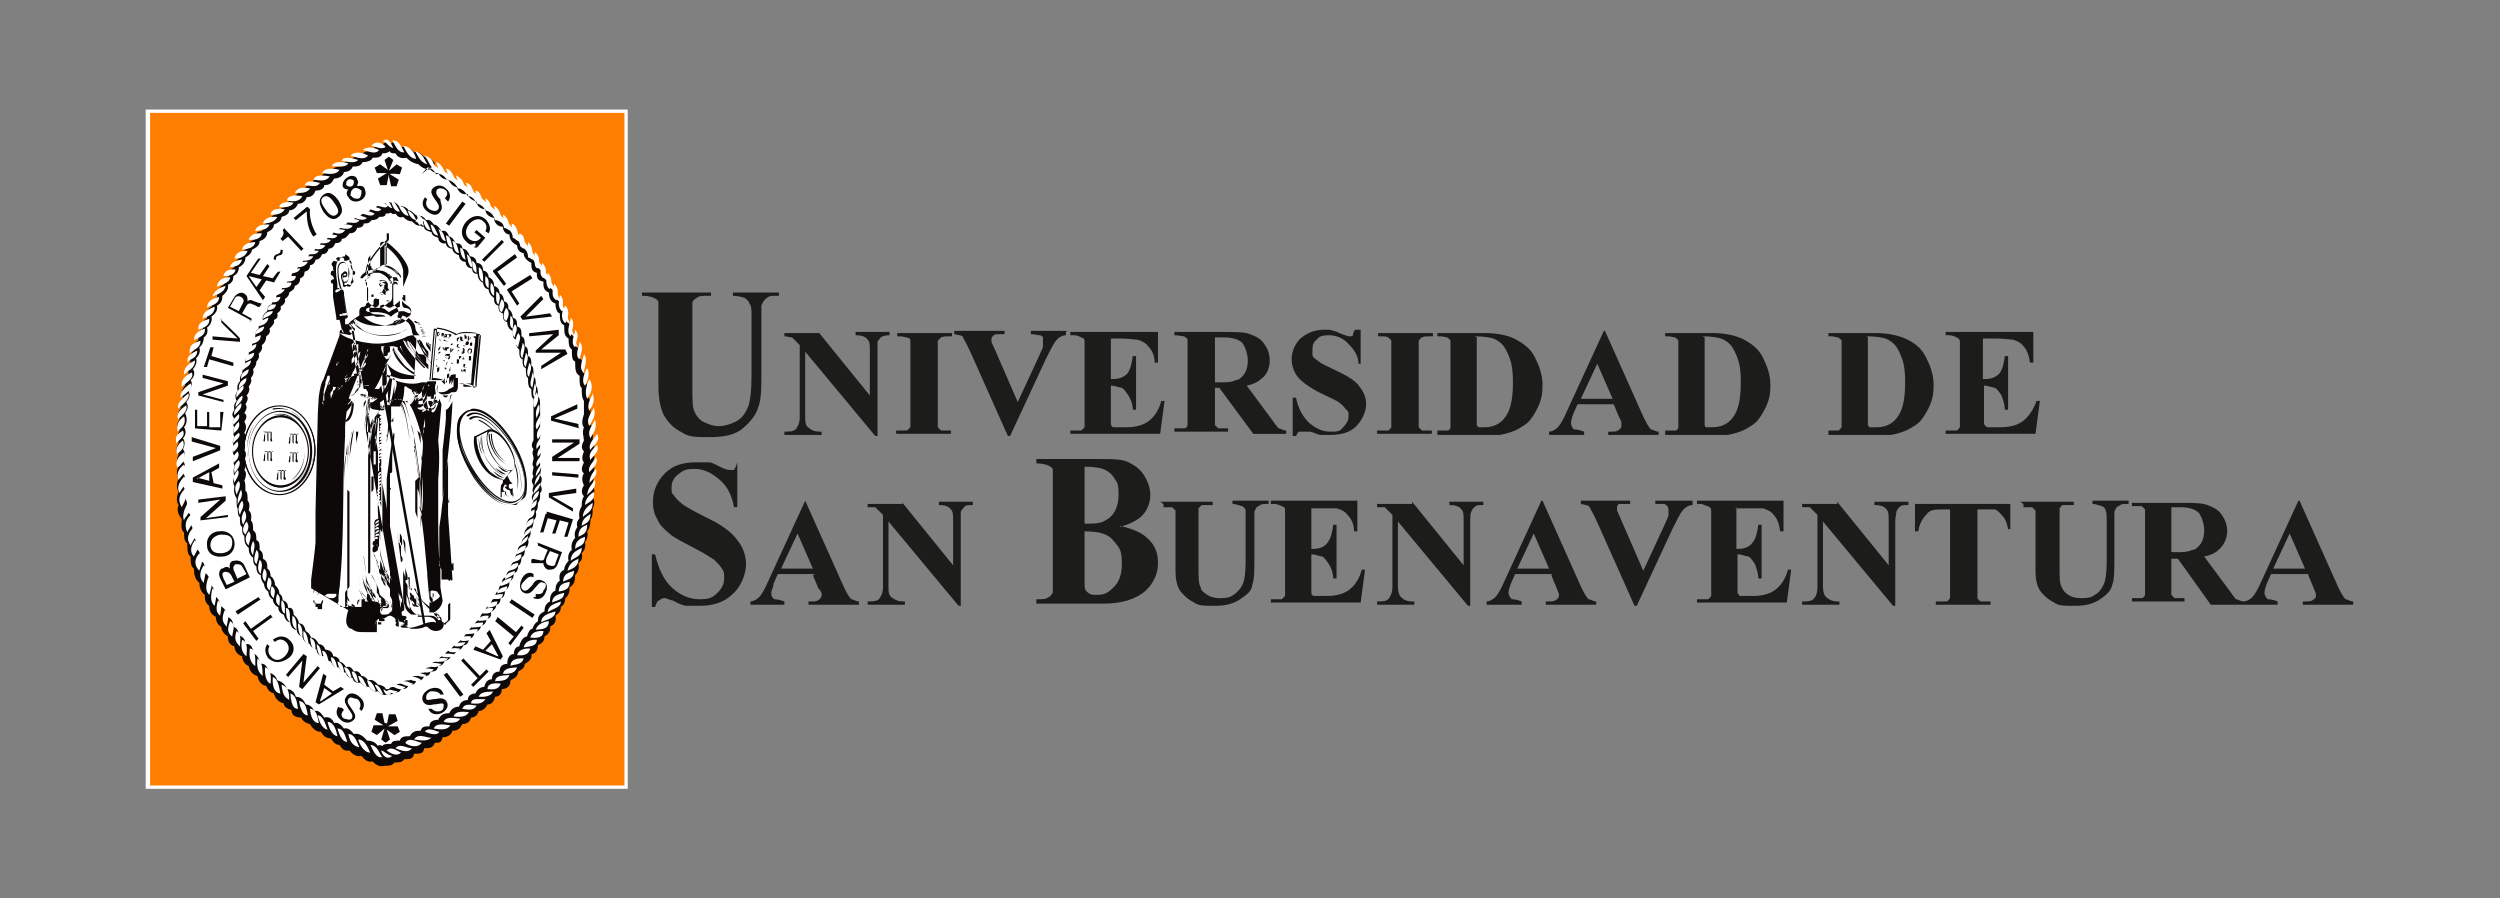 <?xml version="1.0" encoding="UTF-8"?>
<svg xmlns="http://www.w3.org/2000/svg" version="1.1" viewBox="0 0 228.2 82">
  <rect x="0" y="0" width="228.2" height="82" fill="#808080" stroke="none"/>
  <!-- Generator: Adobe Illustrator 28.7.1, SVG Export Plug-In . SVG Version: 1.2.0 Build 142)  -->
  <g>
    <g id="Layer_1">
      <g id="Layer_1-2" data-name="Layer_1">
        <g>
          <rect x="13.5" y="10.2" width="43.7" height="61.7" fill="#fd7e00"/>
          <path d="M57,71.7H13.7V10.3h43.3v61.3h0ZM57.4,10H13.3v62h44V10h0Z" fill="#fff"/>
          <path d="M35.5,13.1c-12.1,5.6-18.4,14.6-19.2,26.7.4,15.5,7.6,24.2,18.7,29.2,9.4-3.5,17.1-11.6,19-23.7.9-18.3-7-27.2-18.5-32.3" fill="#fff" fill-rule="evenodd"/>
          <path d="M35.1,66l-.2-.9h-.5l-.2.6.8.5h0c0,0-.9,0-.9,0l-.2.6.5.3.7-.6h0l-.3,1,.4.3.4-.3-.3-.9h0l.7.5.5-.3-.2-.5h-.9l.9-.5-.2-.6h-.6l-.2,1h0v-.2ZM35.5,16.1l.2.9h.5l.2-.6-.8-.5h0c0-.1.9,0,.9,0l.2-.6-.5-.3-.7.6h0l.4-1-.4-.3-.4.3.3.9h0l-.7-.5-.5.3.2.5h.9l-.8.5.2.6h.6l.2-1h0v.2ZM40.9,18.4c.3-.4.2-.9-.2-1.2-.3-.3-.8-.4-1.2,0-.3.3,0,.7.2,1s.5.6.3.9-.6.1-.8,0c-.3-.2-.4-.6-.2-.9l-.2-.2c-.4.5-.2,1,.2,1.3s.9.5,1.2,0c.3-.4,0-.7,0-1.1-.3-.3-.5-.6-.3-.9.2-.2.5-.1.7,0,.3.2.3.5,0,.8l.2.2h0ZM40.7,20.4l.3.2,1.5-2-.3-.2-1.5,2ZM43.3,22.6h.2c0,.1.8-.9.8-.9l-.8-.7-.2.2.6.5c-.3.4-.7.4-1.1.1-.4-.4-.3-.9,0-1.3s.9-.7,1.3-.3c.3.2.4.6.2.9l.3.2c.3-.5,0-1-.3-1.3-.6-.5-1.3-.3-1.8.3-.4.5-.5,1.2,0,1.7s.5.3.9.2v.3h-.1ZM44,23.7l.2.2,1.8-1.8-.2-.2-1.8,1.8ZM45,24.8l1,1.3.2-.2-.8-1.1,1.8-1.3-.2-.3-2,1.5h0ZM46.3,26.5l.9,1.4.2-.2-.7-1.1,1.9-1.2-.2-.3-2.1,1.3h0ZM50.4,28.9l-.2-.3-2.2.3h0l1.6-1.6-.2-.3-1.9,1.9.2.3,2.6-.3h.1ZM48.3,30.4v.3c0,0,2.2-.2,2.2-.2h0l-1.6,1.5v.2h2.3l-1.8,1.2v.3c0,0,2.4-1.4,2.4-1.4l-.2-.4h-2.2l1.6-1.3v-.5c0,0-2.6.3-2.6.3h-.1ZM52.8,39v-.3l-2.2-.5h0l2.1-.9v-.4l-2.4,1.1v.4l2.6.7h0ZM50.4,40.1v.3h2l-2,1.3v.4h2.5v-.3h-2l2-1.3v-.4h-2.5ZM50.4,43.1v.3l2.4.2v-.3l-2.4-.2ZM52.3,46.7v-.3l-1.9-1.1h0l2.2-.3v-.4l-2.5.4v.4s2.2,1.3,2.2,1.3ZM49.8,46.9l-.5,1.7h.3l.4-1.3.8.2-.4,1.2h.3l.4-1.2.8.2-.4,1.3h.3l.5-1.6-2.4-.7v.2ZM50.2,50.3l.8.3-.3.8c0,.3-.3.3-.6.2s-.3-.4-.2-.7l.3-.6ZM49.1,49.5v.3c0,0,.9.4.9.4l-.3.7c0,.3-.3.3-.6.2-.2,0-.5-.2-.6,0v.3s.3,0,.5,0c.2,0,.5,0,.6,0h0c0,.3.2.5.4.6.4,0,.7,0,.9-.5l.4-1.1-2.3-.9h0ZM48.7,54.6c.5.2.9,0,1.1-.5.2-.4.2-.9-.3-1.1-.4-.2-.7,0-.9.4-.3.3-.5.6-.8.5-.3-.2-.3-.5,0-.8s.5-.6.9-.4v-.3c-.4-.3-.9,0-1.1.5-.2.4-.2,1,.2,1.2s.7,0,1-.4c.3-.3.5-.7.8-.5.3,0,.3.4,0,.7,0,.3-.4.4-.7.3v.3h-.2ZM46.7,54.7l-.2.3,2.1,1.4.2-.3-2.1-1.4ZM45.4,56.4l-.2.3,1.7,1.4-.5.6.2.2,1.2-1.6-.2-.2-.5.6-1.7-1.4h0ZM44.6,57.6l-.2.2.4.7-.7.8-.7-.3-.2.3,2.5.9.2-.3-1.2-2.4h0ZM45.4,59.9h0l-1.1-.5.6-.6.6,1.1h0ZM42.3,60.1l-.2.2,1.5,1.6-.6.6.2.2,1.4-1.4-.2-.2-.6.6s-1.5-1.6-1.5-1.6ZM40.8,61.4l-.3.2,1.5,2,.3-.2-1.5-2ZM39.1,64.7c.2.5.7.6,1.2.4.4-.2.7-.6.5-1s-.6-.4-1-.3c-.4,0-.8.2-.9,0,0-.3,0-.5.4-.7.4,0,.7,0,.9.3h.3c-.2-.7-.8-.7-1.3-.5-.4.2-.8.6-.6,1.1.2.4.6.4,1,.3.4,0,.8-.2.9,0,0,.3,0,.5-.3.6s-.6,0-.8-.2h-.3ZM22.7,25.2h0l1.2.3-.5.7-.7-1ZM25,25.8l.6-1h-.2c0-.1-.5.6-.5.6l-.9-.2.6-.9-.2-.2-.7,1-.8-.2.9-1.3h-.2c0-.1-1.1,1.6-1.1,1.6l1.5,2.2.2-.3-.5-.6.6-.9.8.2h0ZM30.9,64.5c-.3.4-.2.9.2,1.2.3.3.8.4,1.2,0,.3-.3,0-.7-.2-1s-.5-.6-.3-.9c.2-.3.5,0,.8,0,.3.2.4.6.2.9l.2.2c.4-.5.2-1-.2-1.3-.3-.3-.9-.5-1.2,0-.3.4,0,.7.2,1.1.2.3.5.6.3.9-.2.2-.5,0-.7,0-.3-.2-.3-.5,0-.8l-.2-.2h-.2ZM31.4,62.9l-.3-.2-.7.4-.8-.6.2-.8-.3-.2-.7,2.6.3.2,2.3-1.4ZM29.2,64h0l.4-1.2.7.5-1,.7h-.1ZM29.2,61l-.2-.2-1.3,1.5h0l.3-2.4-.3-.2-1.6,1.9.2.2,1.3-1.5h0l-.3,2.4.3.2,1.6-1.9ZM24.4,58.8c-.3.4-.2.9.1,1.3.6.5,1.2.4,1.8,0s.7-1.2.1-1.7c-.4-.4-1-.4-1.5,0l.2.2c.3-.3.7-.3,1,0,.4.4.3.9-.1,1.3-.4.4-.9.5-1.3,0-.2-.2-.3-.6-.1-.9l-.2-.2h0ZM24.9,56.4l-.2-.3-1.8,1.3-.5-.7-.2.2,1.2,1.6.2-.2-.5-.7,1.8-1.3h0ZM23.8,54.8l-.2-.3-2.1,1.3.2.3,2.1-1.4h0ZM21.7,52.9l-.3-.7c-.1-.2-.2-.5.1-.7.2,0,.5,0,.6.2l.4.7-.8.4h0ZM22.8,52.7l-.5-1.1c-.2-.4-.6-.5-1-.4-.3,0-.4.4-.3.7h0c-.2-.2-.4-.2-.7,0-.2,0-.3.3-.3.5s.1.4.2.6l.4.8s2.2-1.1,2.2-1.1ZM20.7,53.4l-.3-.6c-.1-.3-.2-.5.1-.6.2,0,.4,0,.6.3l.3.6-.7.3ZM20.3,50.8c.7,0,1.2-.6,1.1-1.3-.1-.8-.8-1.1-1.4-1-.7,0-1.2.6-1.1,1.3,0,.8.8,1.1,1.4,1M20.3,50.5c-.5,0-1,0-1.1-.7,0-.6.4-.9.9-1,.5,0,1.1,0,1.1.7s-.4.9-.9,1M20.8,47.3v-.3l-2,.3h0l1.8-1.6v-.4l-2.5.3v.3l2-.3h0l-1.8,1.6v.3l2.5-.3h0ZM20.2,39.3l.2-1.7h-.3v1.4h-1v-1.4c.1,0-.2,0-.2,0v1.3h-.9v-1.5c.1,0-.2,0-.2,0v1.7c-.1,0,2.4.2,2.4.2ZM17.5,40v.3l2.2.6h0l-2.1.8v.4l2.5-1v-.4l-2.6-.8h0ZM20.4,36.8v-.3l-1.9-.5h0l2.3-.8v-.4l-2.3-.6v.3l1.9.5h0l-2.3.8v.3l2.3.6h0ZM21.3,33.4v-.3l-2-.6.2-.8h-.3l-.6,1.8h.3l.2-.7,2.1.6h0ZM21.8,28.4l-.8-.4.4-.7c.1-.3.4-.3.6-.2.3.2.3.4.1.7,0,0-.3.6-.3.6ZM22.8,29.4l.2-.3-.9-.5.4-.7c.2-.3.4-.2.6-.1.2,0,.4.3.6.2l.2-.3c-.2,0-.4-.1-.7-.2-.2-.1-.4-.2-.6,0h0c0-.3,0-.5-.3-.7s-.7,0-.9.3l-.6,1,2.2,1.2h-.2ZM20.3,44.6v-.3l-.8-.2-.2-1,.7-.4v-.4l-2.4,1.3v.4s2.7.6,2.7.6ZM18,43.7h0l1.1-.6v.8c.1,0-1.1-.3-1.1-.3h0ZM20.2,29.1v.3c-.1,0,1.5,1.5,1.5,1.5l-2.3-.2v.3c-.1,0,2.5.2,2.5.2v-.3c.1,0-1.8-1.8-1.8-1.8h0ZM25,23.7h.2v-.2s0-.1.3-.2c.4,0,.3-.5.3-.5h-.2s.1.3-.3.4-.3.5-.3.5h0ZM26,20.8l-.2.2c.2.3,0,.6-.2.8l.2.2.5-.4,1.2,1.3.2-.2-1.7-1.8h0ZM28,18.9l-1.2,1,.2.2,1-.8c0,.8.1,1.6.6,2.3l.3-.2c-.4-.6-.7-1.6-.6-2.3l-.2-.2h0ZM29.5,19.3c.3.4.8,1,1.4.5s.2-1.1,0-1.5c-.3-.4-.8-1-1.4-.5s-.2,1.1,0,1.5M29.7,19.1c-.2-.3-.6-.8-.2-1.1.4-.3.8.2,1,.5s.6.8.2,1.1c-.4.3-.8-.2-1-.5M32,17.9c0-.3,0-.5.3-.7.2-.1.5,0,.7.2,0,.2,0,.5-.2.7-.3.1-.6,0-.7-.2M31.3,17c0,.2.3.3.5.3-.2.2-.2.5,0,.7.2.4.7.5,1.1.3.4-.2.6-.6.4-1,0-.3-.4-.4-.7-.3,0-.2.2-.4,0-.6,0-.3-.5-.5-.9-.2-.3.2-.5.5-.4.9M31.6,16.9c0-.2,0-.4.2-.5s.4,0,.5.1c0,.2,0,.4-.2.5s-.4,0-.6-.2" fill="#0d0909" fill-rule="evenodd"/>
          <path d="M30.3,54.1c0-.4.3-.6.3-1l-.3,1ZM30.7,53.1h0c0,.4-.2.5-.2.8h0v-.8h.2ZM30.6,54c0-.3.2-.5.2-.9l-.2.9ZM31,53.1c0,.3,0,.5-.2.9l.2-.9ZM28.6,54.2c0-.4.2-.6.3-.9l-.3.9ZM29,53.2v.2-.2ZM29.1,53.4c0,.3-.2.5-.2.8l.2-.8ZM29,54.4c0-.5.4-.8.4-1.3l-.4,1.3ZM29.4,52.9v.3-.3ZM29.5,53.3l-.4,1.1.4-1.1ZM29.3,54.4l.4-1.3-.4,1.3ZM29.8,53.1c0,.4-.3.6-.3,1h0c0,0,.3-1,.3-1ZM29.7,54.2c0-.4.2-.7.2-1.1l-.2,1.1ZM30.1,53.1v.3c0,.2-.2.3-.2.6h0c0,0,.2-.9.2-.9ZM30.1,54.1c0-.4.2-.7.2-1.1l-.2,1.1ZM33.1,36.2h0ZM33,36.2h0ZM33.4,36.3h0ZM33.3,36.3h0ZM33.2,36.2h0c0-.2-.2-.2-.2-.2l.3.3h0ZM33.7,36.4h0ZM33.4,36.3h0c0-.3-.3-.3-.3-.3l.3.3ZM33.9,36.4h0ZM33.7,36.4h0c0-.2-.3-.2-.3-.2l.3.3h0ZM34.1,36.5h0ZM34,36.4h0c0-.2-.3-.2-.3-.2l.3.3h0ZM34.4,36.5h0ZM34.2,36.5h0c0-.3-.2-.2-.2-.2l.3.3h0ZM34.5,36.5h0c0-.2-.3-.2-.3-.2,0,0,.4.2.4.2ZM32,36.4h0v.2s-.3.4-.4.2c0,0-.2-.3,0-.4h.5M32.9,36.2h.3c.2,0,.4,0,.6,0h0c0,0,0-.1,0,0h0c0,0,0-.2,0,0l-.5,3.2.4-3-.5,2.9.4-2.9s-.2.8-.2,1h0v.7s0,.3,0,.4h0v.8h0l3,17.6s0,.3,0,.3c0,0-.3,0-.3-.2v-.6h0c-.2,0-.3-.2-.5-.2-.3,0-.4.3-.8.3s-.3,0-.5,0c0,0-.2,0-.2-.2h0c0,0-.2,0-.2,0h0c0,0,0-.2-.2-.2s-.3,0-.5,0c-.2,0-.2-.2-.4-.2h0c-.2,0-.3,0-.5-.2,0,0-.2,0-.3-.2h-.2c0,0,0-.3-.2-.4h0v-.2c0,0,0,.3.3.4,0,0,.3,0,.5.2.2,0,.3.3.5.3h0c0-.2.2-.2.3-.3v-.2c0,0,.4,0,.4-.3s-.2-.2-.4-.3c-.2-.2-.2-.4-.3-.6,0-.2-.2-.2-.2-.4h0c0,.2.2.3.3.5,0,.3.2.5.5.6h0c0-.3-.3-.4-.4-.6-.3-.5-.3-.9-.3-1.4v-.5h0v.2c0,.2,0,.3,0,.5,0,.3,0,.5.2.8h0c-.2-.3-.2-.5-.2-.8h0c0,.8.2,1.1.7,1.6h0q0-.2,0-.4c.3,0,.2.4.5.6h0c0-.2-.2-.2-.2-.3s0-.2-.2-.3c-.4-.6-.5-1.1-.5-1.8v-1,1.1c0,.5.2.8.4,1.3,0,.3.2.4.3.7,0,.2.2.4.4.5h0c0-.3-.2-.3-.3-.6-.2-.4-.4-.6-.5-1.1,0,0,0,0,0-.2h0c.4.5.3,1.1.9,1.5h0c0-.3-.2-.4-.3-.6,0,0,0-.2-.2-.3-.2-.4-.4-.6-.4-1h0c0,.3.2.6.3,1,0,.2,0,.4.3.5h0c-.2-.8-.6-1.1-.6-1.8v-.2l-.2-1.3v-.4h0v.2l.2,1.4v.4c0,0,0,.2,0,.4,0,.4,0,.6.4.9,0,0,0,0,.2.2,0,.3,0,.5.2.8,0,.2.2.4.4.4h0c0-.2,0-.4-.2-.6.2.2,0,.5.4.5h0c0-.3,0-.3-.2-.5h0c0,0,0,0,.2.2h0c0-.2,0-.2-.2-.3,0,0,0-.2-.2-.4,0-.2,0-.3,0-.5,0-.5-.4-.7-.5-1.2h0c.3.6.5.9.7,1.5,0,.2,0,.4.3.6.3.3.6.4.6.8v.2c0,0,0-.2,0-.2,0-.3-.2-.4-.4-.6,0,.2.4.3.4.6s-.3.2-.5.2,0,.2-.2.3h0c0-.2,0-.3.2-.4.2,0,.4,0,.4-.2s0-.2-.2-.3h0c0,.2,0,.2.2.3,0,0,0,0-.2-.2h0c0,.2,0,.2.2.3h0s0,0,0-.2h0s0,0,0,.3c0,0,0-.2,0-.3,0,.2-.2.2-.4.2h0c0,0-.2.3-.4.3h-.2c-.2,0-.4,0-.6,0h0c.2,0,.4,0,.6-.2.2,0,.4,0,.4-.3h0c0,0,0,.2,0,.2h0c0,0,0-.2-.2-.2h0c0,.2,0,.2.2.3h0c0-.2-.2-.2-.3-.4h0c0,.3.2.3.3.4-.2,0-.2-.2-.3-.4h0c0,.2.2.3.2.5h0c0-.2,0-.3-.3-.4h0c0,.3,0,.3.2.4,0,0-.2,0-.2-.3h0c0,0,0,.3,0,.3h0c0,0,0,0-.2-.2h0v.2h-.2v.2h0s0,0,.2,0h.3c.2,0,.2.4.4.4s.2,0,.3,0h0s.3,0,.4-.2c.4-.3.8-.4.8-.9s-.2-.6-.5-.9c-.2-.2-.2-.4-.3-.7,0-.3-.3-.4-.3-.6,0,0,0-.2-.2-.3h.2c0-.2-.2-.3-.2-.5h0c.2,0,.2.1.2.3,0,.4.3.6.4.9,0,.2.2.2.3.4s.2.4.4.6c0,0,.2.2.2.3h0c-.3-.2-.6-.4-.6-.8h0c0,0,0,0,0,0,0,0,0,.2.2.3.2.3.3.4.5.7h0v.2c0,.2-.2,0-.4,0h0c0-.3-.2-.4-.3-.5-.3-.4-.4-.7-.7-1.1,0-.2,0-.3-.2-.5v-.2c0,0-.3-.2-.3-.2h0c0-.3-.2-.4-.3-.7,0-.3,0-.5-.2-.7,0-.2-.2-.4-.2-.6h0c0,0,0,.4.2.5v-.2h0v.4h0c0,.3.2.5.3.9h0c0-.5-.3-.7-.3-1.2s0-.2,0-.2h0v.4c0,.5.2.7.4,1.1h0c0,0,0-.2,0-.3,0-.3,0-.5,0-.8v-.2h0c0,0,0,0,0,0h0c0,0,0,.2,0,.3l.2.7h0c0,0,0,.2.2.3h0v-.3h0c0,0,0,.2,0,.4h0c0,.2,0,.2.2.3,0,.3.2.5.3.8.2.2.2.4.4.7,0,0,0,.3.2.3h0c0-.2,0-.3-.2-.4,0,0,0-.2-.2-.4-.2-.3-.2-.5-.3-.8,0-.2-.2-.3-.3-.6-.2-.8-.5-1.3-.5-2.1v-.5.9c0,.5.2.8.3,1.2,0,.3,0,.5.2.7.3.3.2.6.4,1,0,.2.2.3.3.5,0,0,.2.2.2.4h0c0,.5.5.6.5.9v.2h0c0,.2-.2.3-.4.3v.2c0,0,0,.3.2.3s.2-.2.3-.3c0,0,.2,0,.2-.2v-.2h0l-2-11.3v2.1h0c0-.4,0-.7,0-1.1h0v-1.3h0v-.6h0c0,0,0,.2,0,.3v3.3h0c0,0,.2,0,.2,0h-.2v.3h0v.2h0v.9h0v-.8h0v1.2c0,0-.2-.2-.2-.3h0v1.1s0,.4,0,0c0,0-.3-2.9-.2-3.5v-4.7l-.2-1.1c0,0,0,0,0,0-.2,0,0-.4,0-.4,0,0,0,.7,0,0v-.5h0v2h-.2v.9h0v.6h0v2.1c0,.3,0,.6,0,.9v1.3h0v.3h0v2.3h0v.4-2.4,1.6-1.3h0v-.2h0c0,0,0,0,0,0h0v-.3h0v-.4h0v.4c0-.2,0-.3,0-.5v-.5h0v-1.6h0v-.2s0,.2-.2.3h0v-.2h0v-.2h0v-.4c0-.1,0-.2,0-.3h0v.2h0v-.2.4h0v1.3h0v-.4.5c0,0,0,0,0,0h0c0,0,0-1.1,0-1.1v-1h.2v-.3h0v-.4h0v.2h0v.3h0v1h0c0,0,0-.7,0-.7v-.5h0v-.5h0v.2h0v-.4h.2c0,0,0-.1,0-.1h0v-.2h0c0,0,0,0,0,0h0c0,0,0,0,0,0v.2c0,0,0-.2,0-.3h0v-.2c0,0,0-.2,0-.3h0v-.5h0v-.2h0l.2-2.4v-.5h0l-.3,1.7c0,.3,0,0,0,0,0-.9.3-2,.3-2,0-.2,0,0,0,0v-.4c0-.2,0,0,0,0,0,0,0,.4,0,.6,0,0,0,0,0,0l.2-.8c0-.3,0,0,0,0l-.3,1.6c0,.2,0,0,0,0l.2-1c0-.3,0-.2,0-.2l-.4,2.1c0,.2,0,0,0,0,0-.2.2-1.1.2-1.1v-.6c0,0-.2.3-.2.3-.3,1.2-.5,3.3-.6,3.5s0,0,0,0c0-1.6.5-3.3.5-3.3h0c0,0-.2,1.3-.2,1.3,0,.2,0,0,0,0l.3-1.3c0-.2,0,0,0,0v.4c-.2.2-.2,0-.2,0l.2-.6c0-.3,0,0,0,0v.5c-.2,0-.2,0-.2,0v-.6c.2-.2,0,0,0,0v.2l-.2.6v.2c0-.2,0,0,0,0v.7c0,.4,0,.4,0,.4,0,.3,0,.7,0,.7,0-.2,0,0,0,0v.8h0c0,0,0,.5,0,.4s0,0,0,0v.3c0,0,0,.3,0,.3v9.5c0,.4-.2.2-.2.2-.2,0,0,0,0,0v-1.3c0-.6,0-3.4,0-3.4v-5.8c0,0,0-1.5,0-1.5v-2.9h0v-1.5c0-1.1.4-1.1.4-1.1v.2h0c0,.2,0,.5,0,.5h.6c0,0,.2-.3.2-.3h0c0,0,3.8,21.6,3.8,21.6,0,0,0,.2.2.2,0,0,0,0,0-.3l-3.8-21.8h0v.4h0v1.2ZM33.5,39.4h0c0,0,0-.4,0-.4,0,0,.3-2.2.4-2.3,0,0,0-.2,0,0,0,0,0,0-.2.2,0,0,0,0,0,0s0,0,0,0c0,0,0,.3,0,.4v.4s-.2,0,0,.3c0,.2,0,0,0,0v.2l.2,1.3h-.1ZM33.2,37.6h0v-.4l.2-.5s0-.2,0-.2l-.2.3v-.2s0,0,0,0v.2h0c0,0,0,0,0,.3v.4h0ZM31.5,35.3s-.8-.3-.9.8v.5h0v.7s0-.2,0-.2c0,0,0,0,0,.2v-.2h0v.2-.2s0,.2,0,.4h0c0,0,0,.2,0,0v.2s0,0,0,0h0v-1.2s.2-.4.2-.6v.2h0s0-.6.2-.7c0,0,0-.3,0,0,0,0,0,0,0,0,0,0,0,0,.3,0h0ZM32.1,36.6h0s-.4.5-.5.3c0,0,0-.2-.2-.4,0-.2,0,0,0,0,0,0,0-.4-.2,0,0,0,0,.6.2,1,0,0,0,.2.3,0,0,0,.4-.4.5-.8,0,0,0-.2,0,0M32.3,36.8h0c0,.2,0,0,0,0,0,0,0,1.2-.5,1.6,0,0-.2.2-.5,0h0s-.3-.3-.3-.6v-.5h0q0,0,0,.2s0,1,.5.9c0,0,.5-.3.6-1.4v-.2M33.7,48.8v-5.6c0,0,0,0,0,0h0v5.7h0ZM31.9,44.9h0v5.8h0v2.8h0c0,.2-.3.3-.4.6,0,.3,0,.5,0,.7v.3h0v.3h0c.2,0,.2-.2.2-.4v-.2h0v-.2h0c0,0,0,.2.2.3h0c0-.2-.2-.3-.2-.6h0s0,0,0,.2h0v-.3h0v-.2h0v-.5c0-.2,0-.2,0-.4v-.5c0-.2,0-.4,0-.6,0-.4,0-.6,0-1h0v-2.7h0v-3.6l.2.2ZM32.5,45.8c0,.3,0,.5,0,.8h0v-.8h0v.2h0v-.2h0ZM31.6,47.7v-.7h0v1h0v.4h0v-.4h0v-.3ZM31.6,46.1v.6h0v-.6M31.5,45.5v-1.2h0v3.6h0v3.6h0v2.2h0c0,0,0,0,0,0v-1.8h0c0,0,0,0,0,0h0v-1c0-.2,0-.4,0-.6v-2.2h0v-2.4M31.9,44.7v-.6h0v.6h0v.2h0M31.7,45.4h0v.3h0c0,0,0,0,0,0v-2.1h0c0,0,0,0,0,.1v1.8h0ZM33.1,41.2h0v.3h0v-.3M33.1,40.6h0v.4h0v-.2c0,0,0-.2,0-.3h0M32.1,42.8v-.9h0v1.1h0v-.2M32.4,40.4h0v.2h0v-.3M32.5,39.4h0v.6c0,.3,0,.4,0,.7v.6h0c0,0,0,0,0,0v-.7c0-.5.2-.7.2-1.2M32.6,38.8v-.4h0c0,0,0,.2,0,.4h0M31.8,42.9v.2h0v-.6h0v.4M31.9,42.3c0-.2,0-2.2.4-3.1,0,0,0-.4,0,0,0,0,0,0-.4,2.6v.4s0,.2,0,0M31.7,41.5c0-.2,0-.8,0-1,0,0,0-.5,0,0,0,0-.3,2.6-.3,3.6,0,0,0,.2,0,0,0,0,0-2.3.2-2.6M32.1,39.4s0-.3,0,0c0,0-.3,1-.4,3.3,0,0,0,.3,0,0,0,0,0-2,.4-3.2v-.2h0ZM31.3,41v.2h0v-.5c0,0,0,.2,0,.3M31.4,39.9h0c0,.2,0,.3,0,.5h0v-.4M30.6,38.5v.3-.3M30.5,38.2v.2h0M36.1,57v-.2h0c0,0,0,0,0,0h-.2c0,0,.2,0,.3,0h0M31.7,50.2v-.8c0-.2,0-.4,0-.6h0v2.9-1.5M33,50.4v-.2h0c0,.2,0,.3,0,.4h0v-.2h0M32.8,50.4h0v.2-.2M35.3,55.7h0v-.2.2M35.1,56.5h-.5v.2h.5v-.3M34.5,56.8h0v.2h.3v-.2h0M32.2,55.6c0,0,0,0-.2-.2h-.2l.2.2h-.2.2c0,0,0,0,0,0h0q0,0,.2,0h0c0,0,.2,0,.4,0,0,0-.2,0-.2-.2h0c0-.2-.2-.2-.3-.3,0,0,0,.2,0,.3" fill="#0d0909" fill-rule="evenodd"/>
          <path d="M25.5,37c1.8,0,3.3,1.8,3.3,4.1s-1.5,4.1-3.3,4.1-3.3-1.8-3.3-4.1,1.5-4.1,3.3-4.1" fill="#0d0909" fill-rule="evenodd"/>
          <path d="M25.5,37.1c1.8,0,3.2,1.8,3.2,4s-1.5,4-3.2,4-3.2-1.8-3.2-4,1.5-4,3.2-4" fill="#fff" fill-rule="evenodd"/>
          <path d="M25.5,37.1h0c1.8,0,3.3,1.8,3.3,4s-1.5,4-3.3,4-3.3-1.8-3.3-4,1.5-4,3.3-4h0c-1.8,0-3.2,1.8-3.2,4s1.4,4,3.2,4,3.2-1.8,3.2-4-1.4-4-3.2-4h0Z" fill="#0d0909"/>
          <path d="M25.6,37.5c1.6,0,2.9,1.6,2.9,3.7s-1.3,3.7-2.9,3.7-2.9-1.6-2.9-3.7,1.3-3.7,2.9-3.7" fill="#0d0909" fill-rule="evenodd"/>
          <path d="M25.5,37.6c1.6,0,2.8,1.6,2.8,3.6s-1.3,3.6-2.8,3.6-2.8-1.6-2.8-3.6,1.3-3.6,2.8-3.6" fill="#fff" fill-rule="evenodd"/>
          <path d="M25.6,37.9c1.4,0,2.6,1.5,2.6,3.3s-1.2,3.3-2.6,3.3-2.6-1.5-2.6-3.3,1.2-3.3,2.6-3.3" fill="#0d0909" fill-rule="evenodd"/>
          <path d="M25.6,37.9h0c1.4,0,2.6,1.5,2.6,3.3s-1.2,3.3-2.6,3.3-2.6-1.5-2.6-3.3,1.2-3.3,2.6-3.3h0c-1.4,0-2.6,1.5-2.6,3.3s1.2,3.2,2.6,3.2,2.6-1.4,2.6-3.2-1.2-3.2-2.6-3.2h0Z" fill="#0d0909"/>
          <path d="M25.6,38.1c1.4,0,2.5,1.4,2.5,3.1s-1.1,3.1-2.5,3.1-2.5-1.4-2.5-3.1,1.1-3.1,2.5-3.1" fill="#fff" fill-rule="evenodd"/>
          <path d="M24.9,37.4c1-.2,1.9,0,2.6.9h0c-.8-.9-1.7-1.2-2.7-1h.1Z" fill="#0d0909" fill-rule="evenodd"/>
          <path d="M24.9,37.9c.9-.2,1.6,0,2.4.8h0c-.8-.9-1.5-1.1-2.4-.8h0Z" fill="#0d0909" fill-rule="evenodd"/>
          <path d="M22.6,41.8c-.2-1.6.2-2.5.7-3.2h0c-.5.7-.9,2-.7,3.2h0Z" fill="#0d0909" fill-rule="evenodd"/>
          <path d="M23,41.8c-.2-1.1.2-2.2.7-3h0c-.5.8-.9,1.8-.7,3h0Z" fill="#0d0909" fill-rule="evenodd"/>
          <path d="M28.6,41.3c0,1.5-.7,2.5-1.5,3.1h0c.8-.6,1.6-1.9,1.5-3.1h0Z" fill="#0d0909" fill-rule="evenodd"/>
          <path d="M28.3,41.2c0,1.3-.7,2.4-1.4,2.9h0c.8-.5,1.4-1.7,1.4-2.9h0Z" fill="#0d0909" fill-rule="evenodd"/>
          <path d="M27.8,41.2c0,1.2-.5,2.1-1.2,2.6h0c.8-.6,1.2-1.4,1.2-2.6h0Z" fill="#0d0909" fill-rule="evenodd"/>
          <path d="M27.8,41.2h0c0,1.2-.5,2.1-1.2,2.6h0c.7-.6,1.2-1.4,1.2-2.6h0c0,1.3-.5,2.1-1.2,2.7h0c.7-.5,1.2-1.4,1.2-2.6h0Z" fill="#0d0909"/>
          <path d="M26,42.9v.6s.2.3,0,.3c0,0-.2,0-.1-.3v-.6h-.2v.9s-.1,0-.1-.2v-.5s.1-.2,0-.2h-.2v.6c0,.4-.1.3-.1.3-.1,0,0-.3,0-.3v-.2c.1-.2.1-.4.1-.4h-.1s-.1,0,0,0h0s.4.2.9,0c0,0,.2,0,0,0h-.1M27.1,41.3v.6s.2.3,0,.3c0,0-.2,0-.1-.3v-.6h-.2v.9s-.1,0-.1-.2v-.5s.1-.2,0-.2h-.2v.6c0,.4-.1.3-.1.3-.1,0,0-.3,0-.3v-.2c.2-.2.1-.4.1-.4h-.1s-.1,0,0,0h0s.4.2.9,0c0,0,.2,0,0,0h-.1M27.1,39.6v.6s.2.3,0,.3c0,0-.2,0-.1-.3v-.6h-.2v.9s-.1,0-.1-.2v-.5s.1-.2,0-.2h-.2v.6c0,.4-.1.3-.1.3-.1,0,0-.3,0-.3v-.2c.1-.2.1-.4.1-.4h-.1s-.1,0,0,0h0s.4.2.9,0c0,0,.2,0,0,0h-.1M24,39.4s.4.2.9,0c0,0,.2,0,0,0h-.1v.6s.1.3,0,.3c0,0-.2,0-.1-.3v-.6h-.2v.9s-.1,0-.1-.2v-.5s.1-.2,0-.2h-.2v.6c0,.4-.1.3-.1.3-.1,0,0-.3,0-.3v-.2c.1-.2.1-.4.1-.4h-.1s-.1,0,0,0h0ZM24.8,41.2v.6s.1.3,0,.3c0,0-.2,0-.1-.3v-.6h-.2v.9s-.1,0-.1-.2v-.5s.1-.2,0-.2h-.2v.6c0,.4-.1.3-.1.3-.1,0,0-.3,0-.3v-.2c.1-.2.1-.4.1-.4h-.1s-.1,0,0,0h0s.4.2.9,0c0,0,.2,0,0,0h-.1" fill="#0d0909" fill-rule="evenodd"/>
          <path d="M42.6,37.5c2.7-1,7,6.7,4.7,8.2-2.7,1.8-7.6-6.7-4.7-8.2" fill="#0d0909" fill-rule="evenodd"/>
          <path d="M42.6,37.5h0c.2,0,.4-.2.6-.2,1.1,0,2.3,1.1,3.3,2.5s1.6,3.1,1.6,4.4-.2,1.2-.7,1.6c-.3.2-.6.3-.9.3-1.1,0-2.3-1.1-3.2-2.4-.9-1.4-1.6-3-1.6-4.3s.3-1.5.9-1.8h0c-.6.4-.8,1-.8,1.8,0,1.3.7,2.9,1.6,4.3.9,1.3,2.1,2.4,3.1,2.4s.5,0,.8-.2c.4-.3.6-.8.6-1.5,0-1.2-.7-2.9-1.6-4.3-.9-1.4-2.1-2.4-3.2-2.4h-.5v-.2Z" fill="#0d0909"/>
          <path d="M42.7,37.6c2.6-1,6.8,6.5,4.6,8-2.3,1.5-7.2-6.4-4.6-8" fill="#fff" fill-rule="evenodd"/>
          <path d="M42.6,37.9c1.8-1.5,6,4.1,5.2,7.1h0c.7-3.2-3.5-8.3-5-7h-.2Z" fill="#0d0909" fill-rule="evenodd"/>
          <path d="M42.8,38.2c1.6-1.4,5.4,4,4.7,6.8h0c.6-3.1-3.1-7.9-4.5-6.7h-.1Z" fill="#0d0909" fill-rule="evenodd"/>
          <path d="M43.7,38.3c1.3.4,4.2,3.8,3.5,6.4h0c.4-2.8-2-5.7-3.5-6.3h0Z" fill="#0d0909" fill-rule="evenodd"/>
          <path d="M43.4,39.8l1.2-.6c1.2-.3,3,2.8,2.2,3.7l-.5.5.3.6c.2,0,.3.4.2.7v.2c.3.7-.4.6-.7.2,0,.2-.2.3-.4.3v-.6c0-.3,0-.6.2-.7v-.3c-1.9-.2-2.9-2.8-2.6-4" fill="#0d0909" fill-rule="evenodd"/>
          <path d="M46.6,43c-1.3-.2-2.5-2.2-2.1-3.6l-1,.5c0,1.6,1.1,3.7,2.5,3.9,0,0,.6-.8.6-.8Z" fill="#fff" fill-rule="evenodd"/>
          <path d="M44.7,39.4c-.8.6.7,3.9,2.1,3.5.7-.7-1-3.7-2.1-3.5" fill="#fff" fill-rule="evenodd"/>
          <path d="M44.9,39.6h0c0,1,.4,1.9,1.3,2.6h0c-.9-.6-1.4-1.5-1.4-2.6" fill="#0d0909" fill-rule="evenodd"/>
          <path d="M44.7,39.6h0c0,1,.5,2.1,1.5,2.8h0c-1-.6-1.6-1.7-1.6-2.8" fill="#0d0909" fill-rule="evenodd"/>
          <path d="M43.9,39.8h0c-.3,1.1.9,3.2,2.3,3.7h0c-1.4-.4-2.5-2.4-2.3-3.7" fill="#0d0909" fill-rule="evenodd"/>
          <path d="M44.2,39.6h0c0,.6,0,1.2.3,1.6h0c-.3-.4-.3-1.1-.3-1.6" fill="#0d0909" fill-rule="evenodd"/>
          <path d="M44,39.7h0c0,.6,0,1.3.3,1.8h0c-.4-.5-.4-1.4-.3-1.8" fill="#0d0909" fill-rule="evenodd"/>
          <path d="M43.7,39.8h0c0,.6,0,1.3.4,1.7h0c-.3-.4-.4-1.3-.4-1.7" fill="#0d0909" fill-rule="evenodd"/>
          <path d="M43.5,39.9h0c0,.6,0,1.3.4,1.7h0c-.3-.4-.4-1.2-.4-1.7" fill="#0d0909" fill-rule="evenodd"/>
          <path d="M45.4,42.5h0c.5.3.6.4,1,.6h0c-.5,0-.7-.3-1-.6" fill="#0d0909" fill-rule="evenodd"/>
          <path d="M45.2,42.7h0c.5.3.6.4,1,.6h0c-.5,0-.7-.3-1-.6" fill="#0d0909" fill-rule="evenodd"/>
          <path d="M45,43h0c.5.3.5.4,1,.6h0c-.5,0-.7-.3-1-.6" fill="#0d0909" fill-rule="evenodd"/>
          <path d="M44.8,43.1h0c.4.3.6.5,1.1.6h0c-.6,0-.9-.3-1.1-.6" fill="#0d0909" fill-rule="evenodd"/>
          <path d="M46.7,44.4v-.2c-.4-.2-.3.6,0,.4.3,0,.4-.4,0-.5v.3c0,0,0,0,0,0h0Z" fill="#fff" fill-rule="evenodd"/>
          <path d="M46.1,44.4h.2s-.2-.4-.3,0c-.3.4.3.7.3.3l-.2-.2h0Z" fill="#fff" fill-rule="evenodd"/>
          <path d="M45.9,44.9h.2v.2h0v-.2h0c0,.3,0,.5-.3.5v-.5Z" fill="#fff" fill-rule="evenodd"/>
          <path d="M46.7,45.2c-.2-.2,0-.5-.4-.5-.3.4,0,.6.3.8.2,0,.3-.2.2-.6h0c0,0,0,.4,0,.4" fill="#fff" fill-rule="evenodd"/>
          <path d="M42,40.3c.7,2.5,2.8,5.6,4.5,5.6-2.3-.4-4.3-4.3-4.5-5.6" fill="#fff" fill-rule="evenodd"/>
          <path d="M34.3,49.5c-.2-.2.3-.3.3-.2,0,.2-.2.2-.3.2" fill="#fff" fill-rule="evenodd"/>
          <path d="M34.3,49.7c0,0,.2-.2.2,0s0,0-.2,0" fill="#fff" fill-rule="evenodd"/>
          <path d="M34.1,49.5h0Z" fill="#fff" fill-rule="evenodd"/>
          <path d="M34.1,49.7c0,0,0-.2,0,0,0,0,0,0,0,0" fill="#fff" fill-rule="evenodd"/>
          <path d="M34.2,50c-.3-.2.3,0,.4,0,0,.2-.2,0-.4,0" fill="#fff" fill-rule="evenodd"/>
          <path d="M41,30.9h0c0-.1,0-.1,0-.1,0-.1,0,0,0,0h0c0,.1,0-.2,0-.2h0c0-.1,0-.2-.2,0,0,0,0,0,0,.2M39.9,30.7h0v-.3c0-.2.2-.1.2,0s0,.3-.2.3h0c0,.1,0,0,0,0ZM40,30.6h0c.2,0,.2-.2,0-.2v.2M40.3,30.7h0v-.2c0-.2.3-.1.2,0h0l.2.2c0,.1.2.2.3.1h0s.2-.1.2-.2-.2-.2-.3,0c-.2-.2-.4-.1-.3.2h0s0-.1-.2-.2h0c0-.1,0-.2,0-.2v.3M40.9,30.7h.2,0M40.7,30.8s0-.1,0-.2h-.2s0,.1,0,.2M41.1,31.2h0v.3s0,0,.2-.2h0v.2h-.2s0-.3,0-.3ZM40.9,31.1h0v.3h0,0v-.5h0v.2ZM40.6,31.2h0c0-.1,0,.1,0,.1h0v-.2h0ZM40.5,31.1s0,.2,0,.3h0c0-.1,0-.1,0-.1h0c0,.1,0,.1,0,.1v-.4h0c.2,0,.2.2.2.3v-.2c0,0,.2.1.2.1M40.4,31.1h0c0,.1,0,0,0,0ZM40,31s.2,0,.2.2h0c0,.1,0,0,0-.2M40,31.6h0v.3s0-.1.2-.3h0c0,.1,0,.3-.2.4v-.4ZM40.4,31.6h0v.4h0v-.4M40.6,31.7h.2v.3c0,0-.3,0-.3-.1v-.2M40.6,31.7h0c0,.3-.2.3-.2,0h0M40.8,31.9v-.2h.2v.5h0q0-.2,0-.3h0c0,0,0-.2,0-.2h0v.3h0v-.2h-.1ZM41.2,31.8h0v.3s0-.2.2-.3h0c0,.2-.2.3-.3.4v-.4h0ZM40,32.3c0,0,0-.2.2-.2v.5h0v-.4h0c0,0,0,0,0,0h0c0,0,0,.2,0,.2h0v-.4.2M40.5,32.3h0c0,0-.2,0-.2,0v.2c0,0,0,0,0,0h0c0,0,0,0,0,0v-.2c0,0,0-.2,0,0M40.8,32.3h.2s.2,0,0,.2v.2h0v-.2s0,.2-.2.2c-.3,0-.2-.4,0-.4M40.9,32.6c0,.2-.2,0-.3,0,0-.2.3-.2.3,0M41,32.4h0M41.1,32.5h0v.2-.2h0c0,0,0,.3-.2.3v-.3M40.2,32.8h0v.4c0,0,0,0,0,0h0c0,0,0,0,0,0h0c0,0,0-.3,0-.3M39.8,32.8h.3-.2v.3h0v-.2h0M40.4,32.9h.2v.3h0v-.2h0M40.7,33h0v.3s0-.2.2-.3h0c0,0-.2.3-.2.4,0,0,0-.3,0-.4M41.2,33.1v.3h0c0,0,0,0,0,0h0v-.2c0,0,.3,0,.2,0M41.1,33v.2h0v-.2M40.1,33h0c0,0,0,0,0,0h0,0ZM41.1,33.6h0v.3h0c-.2,0,0-.3,0-.5h0v.2ZM40.6,33.7v-.2c0,0,.2.2.2.2v.2h0v-.2h0c0,0,0,0,0,0v.2h0v-.4s0,0,0,.2M40.1,33.5h0v.3s0,0,0-.2h0c0,.2,0,.3-.2.4,0,0,0-.3,0-.4M40,33.5h0c0-.2-.3,0-.2,0s0,0,0,0h0c0,0,0,0,0,0,0,0,.2,0,0,0q0,0,0-.2c0,0,0,0,0,0M42.3,33.9v-.2s.2,0,.2,0v.2s0,.2.2.2h0c-.2,0-.2-.2-.3-.2h0q0,0,0-.2h0v.4h0v-.2h-.1ZM42.1,33.7h0c0,0,0,0,0,0h0c0,0,.2.2.2.2h-.2v-.3q0-.2,0-.2h0v.2ZM41.5,33.8h.3v.4h0v-.4h0M41.6,33h0v.4h0v-.4M41.9,33.2s0,0-.2,0h0c0,0,0-.2,0-.2v-.2h.2v.4h.2-.3v-.3.2ZM41.7,33.3h0c0,0,0-.2,0-.2v.2M42.2,33.1h0v.4h0v-.4M42.6,33.5h0c0,.2-.3,0-.3,0v-.2s0-.2.2,0h0c0,0-.2.2,0,.3h0M42.8,33.1h0v.4h0v-.4M42.8,32.5h.2v.2s0,0,0,.2h0c0,0,0,0-.2,0h0c0,0,0,0,0,0h0v.4h0v-.3h0v-.3ZM42.5,32.5h.3,0v.3h0v-.3h0M42.2,32.5h0l.2.3h-.2c0-.1,0-.2,0-.3M42.1,32.5h0v.2h0v-.2h0c0,0-.2,0-.2,0v.3h0c0,0,.2-.2.2-.2h0c0,0,0-.1,0-.1h0v.2h0v-.4M41.7,32.7h0,0M42.2,32.7v-.2l.2.2h-.2ZM42,31.9h0v.5h0v-.4M41.7,32.1h0l.2-.2h0v.4h0v-.3h0M42,31.7h0c0,.1-.2,0-.3,0v-.2s0-.1.2-.1h0c0,0-.2.2,0,.3h0M42.1,31.3h0v.3h0v-.3ZM42.1,31.3h.2v.2s0,0,.2.1h-.2v-.3h-.2ZM42.4,31.3h0v.4h0v-.4M42.6,31.5q.2,0,.2-.2c0-.2-.2-.2-.3,0v.3h0v-.3c0-.1,0,0,0,0h0v.2ZM43.1,31.3h0c0-.1-.2,0-.2,0h0v.2h0c0,.1.2.1.2,0q0-.2,0-.2s0-.1,0,0M43.2,31.2h0v.4h0v-.4M43.4,30.7h0c-.2,0-.3,0,0,.2h0v.2h0v-.2h0v.2h0s.2,0,.2-.1,0-.2,0-.2c0,0,0-.1,0-.1M42.7,31.1v-.4h.2c0,0,0,.4-.2.4M42.8,30.7c.2,0,.2.3,0,.3v-.3M42.6,30.8h0ZM42.6,30.7h0,0,0v.2h0c-.2.1-.2,0-.2-.2h0v-.2h0l.2.2ZM42.3,31h0c0,.2-.2.2-.3,0v-.2s0-.2.2,0h0c0,.1,0,.3,0,.3h0M42,31.1h0c0,.2-.2.1-.3,0v-.2s0-.1.3-.1h0l-.2.2v.2h.2M42.9,31.8c.3,0,.2.5,0,.5-.3,0-.3-.5,0-.5M42.9,31.9c.2,0,0,.4,0,.4-.2,0-.2-.4,0-.4M42.5,31.8h0v.4h0v-.4M42.2,32.2v-.4c0-.1.3,0,.2.2,0,0,0,0,0,.2,0,0-.2.2-.3,0M42.2,32.2v-.4c0,0,.2,0,0,.1h0c.2,0,0,.2,0,.2h0" fill="#0d0909" fill-rule="evenodd"/>
          <path d="M35.2,22.1s0-.1,0,0v1.8h0v.2h0v-1.7h0v-.2h0ZM28.4,53.7v-.8s.4-3,.4-3.4v-2.8l.2-8.6s0-.5.1-1.9c.2-1.4.4-1.5.4-1.5l1.5-4.1h0q0-.1,0-.2c0-.1,0-.3.2-.3l-.2-.9h-.3v-.2l-.3-1.9c0,0,0-.2,0-.2,0,0,0-.2,0-.2v-.7s0-.1,0-.1c0,0-.2,0-.2-.2,0,0,0-.2.2-.2s0-.2,0-.3c0,0-.3-.1-.2-.3,0,0,0-.2.2-.2s0-.1,0-.1v-.2h0c0-.1-.3-.3,0-.5,0,0,0-.2.3,0,0,0,0-.1.3-.1,0,0,0,0,0-.1,0,0,0-.3.2-.2,0,0,.3,0,.2.3h.3c0-.1.2-.1.3,0,0,0,.2.2,0,.4h0s0,.3.2.5h0s.3,0,.2.3c0,0,0,.1-.2.1,0,0,0,.4-.2.7h0s.2.1,0,.3c0,0-.2.2-.2,0h0s0,.1-.2,0h0s-.2.2-.3,0v-.2h0c0-.1-.4-.8,0-1,0,0,.2-.3.4,0v.2s0,.2-.2.2c0,0-.2,0-.2.1,0,0,0,.4.3.3,0,0,.2,0,.3-.7,0,0,0-1.1-.6-1,0,0-.5,0-.4.9,0,0,0,.6.3,1.5h0c.2.1.2.3.2.3,0,0,0,.1,0,.2l.3,1.9h0c.2.2-.2.3-.2.3v.5h.3s0-.2,1-.8h0v-.4s0-.4.4-.4c0,0,.2,0,.2-.2,0,0,0-.1.2-.2v-1h0v-.3c-.3-.4-.2-.6-.2-.6h0c0-.1,0-.1,0-.1,0,0,0-.2.2-.2s0,0,0,0c-.3.2,0,0,0,0l.3-.2-.4.2-.2.2.2.2h0c0,.1,0,.2,0,.2h0v.4h0v.2h0v.3h0c0,.1,0,.1,0,.1v.4c.2.4.8.7.8.7h.5c0,0,.2-.1.2-.1l.5-.4c.2,0,.3-.3.3-.5h0v-.2c0-.1,0,0,0,0,0,.1,0,0,0,0,0-.2,0-.3,0-.3h0c0,.2,0,0,0,0v-.7c0-.2-.2-.4-.2-.4,0-.2,0,0,0,0,0,.2.2.4.2.4h0c0,.1-.3-.3-.3-.3,0-.1-.2-.3-.2-.3-.2-.2-.6-.4-.7-.4h-.7s.3,0,0,0c-.4.1-.6.3-.6.3l-.2.2h-.2c0-.3.4-.5.5-.6h0c-.2-.1,0-.1,0-.1h.3c0-.1,0,0,0,0h0c.4-.2,1,0,1,0h0c.6,0,1,.6,1,.6,0,.1,0,0,0,0,0-.2-.2-.2-.2-.2,0,0,0,0,0,0,0,0,.2.1.2.2h0l-.2-.2c0-.1,0-.1,0-.1.4.3.4.5.4.5h0c0,.4,0,.3,0,.3h0v.6c0,.2,0,.4,0,.4v.8h0v.2c0,0,.7.4.4,1h0s0,0,0,.2c0,0,.5,0,1,.5,0,0,.2.2.3.7,0,.4.4.7.4.7h0v.4h0c0,.1-.2,3.3-.2,3.3h-1.1c-.2,0-.8-.2-1.4-.4,0,0-.4,0,.5.4,0,0,1.4.7,2.7.3h0c0,0,0,0,0,0h.5,0c-.3,0-.4.8-.4.8,0,.4,0,0,0,0,0,0,0,0,0,0,0,0,0-.2,0-.3h0c0,0-.2.5,0,1,0,0,0,0,0,.3,0,0,0,.7.6.8,0,0,0,0,0,0,0,0-.4-.7-.2-1.5v.2c0,0,.2,0,.2,0h.2,0s-.2.2,0,.2c0,0,0,0,0,0h.3c0,0,0,.6-.3.2,0,0-.2,0-.3,0h0c0,0,0,0,0,.2l.2.4s0,.2.3,0c0,0,.2-.3.2-.4,0,0,0,0,0,0,0,0,0,.6-.4.6h0v.2c0,0,.2.2.4-.3,0,0,.2-.4.3-.9h0c0,0,0,0,.2.5,0,0-.2,2.3-.3,3.3,0,.2.2,1.2,0,3.6v3.8s0,3.6.2,4.2v1.8c0,0,.2,1.2.2,1.2,0,0,0,.7-.8,1.1h-.4s0,0,0,.4v.5c0,0,0,.2,0-.8v-1s0-.3,0,0c0,0,0,0,.2,0,0,0,1-.5.7-.7,0,0,0,0-.2-.3,0,0-.5-.2-.7,0,0,0,0-.2,0,.2v.6s0,0,0,0l-.2-2.3h0v-.2l-.3-3.2-.3-2.5c0-.6-.2-2.7-.2-2.7v-.5c0-.3-.4-2.7-.4-2.7,0-.2,0,0,0,0,.2,0,0,.4,0,.4.2.5.4,2.6.4,2.6l.2,2.7c0,.3,0,0,0,0v-3.5c0-.3,0,0,0,0v4.9c0,.4,0,.3,0,.3v-5.5c0-.2,0,0,0,0v5.9c0,.2,0,0,0,0v-1.1l.2-4.2c0-.4,0-.3,0-.3v2.8c0,0-.2,2.5-.2,2.5v1.4c0,.2,0,0,0,0v-6.3c0,0,.2-2.4.2-2.4v-2.2c0,0,0,0,0,0,0,0,0,.3,0,.5v.7c0,.3,0,.5,0,.7v1.9h0c0,0,0-1.8,0-1.8,0-.3,0-.4,0-.7v-1.1c0-.2,0-.3,0-.5h0v-.2h0v1c0,0,0,.3,0,.3v3.4h0c0,0,0-1.2,0-1.2v-1.3c0-.8,0-1.3.2-2.2h0c0,.2,0,.4,0,.6h0v-.6h0c0,.3,0,.4,0,.6h0v-.3h0v-.2h0v1.8c0,0,0,.4,0,.4v1.3h0v-2.2c0-.3,0-.5,0-.8h0c0,0,0,.1,0,.2v2.4h0v-1.7c0-.3,0-.5,0-.8h0c0,0,0,0,0,.3,0,.2,0,.3,0,.6v.6h0v-1.4h0c-.3,0,0,.4-.2.6h0v-.5h0c0,0,0,0,0,.3v.9h0v.2h0v-1.3h0v.3h0s0,0,0,0c0,0,0,.3,0,0v.8s-.5-2.2-1.1-3.2h0s-.2-.2,0-.2c0,0,.4-.4.4-.8,0,0,0,.2,0,.5h0c0,0,0,0,0,0,0,0,0,.2,0,0v-.3h0v.3c0,0,0,0,0,0l.3-.6s0-.2-.2,0l-.2.4h0l.2-.4s0-.2,0,0c0,0,0,.2,0,.3v.2s0-.4,0-.4h0s0-.3,0,0v.2h0v-.3c0,0,0-.2,0,0h0s0-.2,0-.3c0,0,0,0-.2.3,0,0,0,.5-.4.9h0s.3-.2.4-.8c0,0,.2-.3,0-.4,0,0,0,0,0,0,0,0-.2.2,0,.3h0v.2h0v-.2h0v-.2s0,0-.2,0h0c0,0,0,0,0,0h0c0,0,0,0,0,0h0c0,0,0-.2,0-.2,0,0-.4-.2-.5-.3,0,0-.2-.2-.2.2s0,0,0,0c0,0,0,1.2-.5,1.7l.2-.2v.2h0c0,0,0,0,0-.1h0v-.2h0c0,0,0,0,0,0,0,0,0,0,0,0,0,0-.2.3,0,.2h-1.2v-.2h0v-.3c0,0,.2,0,0,.2,0,0,0,.2,0,0v-.3c0,0,.2,0,0,.3,0,0,0,.2,0,.2h.2c0-.2.2-.5.4-1.9h0q0,0,0,.3v.6c0,0-.2,0,0,0l.2-.8h0q0,0,0,.1h0v.3s0,0,0-.2h0v-.3s0,0,0,0v-.2h0c0,0-.2-.3-.2-.3,0,0,0-.2-.2,0l-.3,2.5h0c0,0,0,0,0,0h0v-.3s-.2-1,0-1.2c0,0,0-.3,0,0l-.3.5h0v.4h0v-.3h0c0,0,0,.6.2,1h0v-.2h0c0,0,0,0,0,0h0v.2h0v-.2h0v.2h0v.2h-.2v-.2h0v-.3s-.2-.3,0-.4c0,0,0-.2-.2,0,0,0-.2.2-.3.2v.4h0q0,.1,0,0s0-.2,0,.2h0v.2h0c-.4-.2-.6,0-.9-.3h0v-.2h0v-.2h-.2v.2h0v.2h0v-.3h0v-.2h0c0,0,.3.2.7-.2,0,0,.8-.4,1.4-2.4h0s-.3-.7-.4-1h0c-1.1,3.1-1.7,2.9-1.7,2.9h0v-.2h0c0,0-.2-.3-.2-.3h-.2l-.9-5.2c0-.2,0-.1,0-.1h-.2l.4,2.1h0c0,0,.6,3.2.6,3.2h0l-.3-1.8s0,.2,0,.3v.3h0c0-.4.2-.5.2-.7h0c0,0-.2,0-.2,0v.3h0c0,0,0,.2,0,.3,0-.4.3-.6.3-.9h0c0,0,0,0,0,0,0,0,0,.2,0,.3s0,.3-.2.3l.5-1.2h0c-.2,0-.2,0-.2.3s0,0,0,.2c0,.2,0,.4-.2.6h0c0-.3,0-.3.2-.5,0-.3,0-.4.2-.7,0,0,.2-.2.2-.4h0c0-.1,0,0,0,0,0,.2,0,.3-.2.5,0,0,0,.3,0,.4,0,0-.2,0-.2.3v.2h0c0-.2.2-.2.2-.4v-.3c0,0,0,0,0-.2v-.2c0-.2,0-.3.2-.5,0-.1,0-.2,0-.3h0c0-.1,0,.1,0,.1,0,0-.5,1.3-.7,1.8s-.7,1.9-.9,2.3-.2.8-.3,1.3c-.1.5-.2,1.7-.2,1.7v.9c-.3,4.9,0,9.8-.6,14.6v.5c-.1.2-.1.3,0,.3s.1,0,.2.2h.8c.2,0,.2,0,.4,0h0c.2,0,.3,0,.5,0h.2c0-.3,0-.4,0-.6h0c0,0,0,.1,0,.1v-.2h0c0,0,0,0,0,0h-.2c0-.1,0,0,0,0h0c0,0,0,0,0,0v.2h0c0,0,0,0,0,0h0v-.2h0c0,0,0,0,0,0v.2h0v.2h0v-.2c-.2,0,0,.2-.2.3h0c0-.3,0-.5.4-.5h.3c0,0,0,0,0,0,0-.2,0-.5,0-.6v.6s0,.2,0,.2h.6c.4,0,.8,0,.8.5s0,.2,0,.3,0,.2,0,.3h0c0,.5-.5.7-.5,1.2s0,0,0,.2h0c0-.4,0-.5.2-.8h0c0,.3,0,.5,0,.7s0,.2,0,.2v-.8h0v1h-1.2c-.5,0-.7,0-1.1-.3-.3,0-.5-.4-.5-.7s.1-.8.2-1M29.6,54.4c.2,0,.3.2.6.2s.3,0,.5-.2h0v-.2h0c0,0-.3,0-.3,0h-.2c-.1,0-.2,0-.3,0M28.7,54.8h-.1v.2h.2v.4h0c0,0,.1,0,.1,0h.1v.2h.4c0,0,0,0,0,0h0v-.7c-.1,0-.1.2-.1.2h-.1v-.2h0v.2h0c0,0-.1,0-.1,0,0,0,0,0,0,0h0c0,0-.1,0-.1,0h-.1c0,0-.1,0-.1,0h0c0,0-.1,0-.1,0ZM30.6,54.7c0,.2,0,.4,0,.6v.4-1h0ZM30.4,55.7v-.8.8ZM30.2,54.9v.9-.8h0ZM30.1,55.7v-.8.8ZM29.8,54.8v.8-.9h0ZM29.7,55.6v-.8.8ZM29.5,54.8c0,.2-.1.3-.1.4v.3-.7h.1ZM29.3,55.5v-.7.7ZM29.2,54.7v.8-.8ZM29,55.4h0ZM29.1,55.3v-.6.6ZM28.9,54.6v.7-.7ZM28.8,55.1v-.5.4h0ZM28.7,54.7h0v.4-.4ZM31.4,30.4s-.2-.1-.2-.2v-.2c0,0,.2.4.2.4h0M40.1,51.6v-3.5c0,0,.2-1.3.2-1.5,0,0,.5-4.4.6-4.5,0,0,0,0,0,.2v2.2s0,.2,0-.2v-2.3s0,0,0,0h0v-.3,5.3l.2,2.8c0,0,.2,3.1.2,3.1,0,.2-.2,0-.2,0,0,.3-.2,0-.2,0,0,0-.2,0-.2,0,0,0-.2,0-.2,0,0,0-.2,0-.2,0,0,0,0,0,0,0v-.9h0M41.2,41.7s0,.3,0,0c0,0,0-1.2,0-.5v.5ZM41.1,39.6h0l-.4,3.8-.3,2.1s0,.9,0-.2v-4.2c0,0,.3-2.6.3-2.9v-.8h0c.2,0,.4-.4.4-.4,0,0,.2-.3.2-.4,0,.7-.2,3.1-.2,3.1h0ZM40.5,54.6c0,0,0,0,0,.2h0v.2h0v-.6h0M40.7,54.4h0v.5h0v-.5M40.8,54.4h0v.5h0v-.5h0M41,54.3h0v.5h0c0,0,0,0,0,0v-.4M41.1,54.3h0v.5h0v-.4h0M41.1,54.3v.3h0v-.4h0M38.5,30.7s.2-.1.4,0h-.4ZM38.5,30.5s0-.1.3,0h-.3ZM38.5,30.4s0-.1.4,0h-.4ZM38.4,30.3s0-.1.4,0h-.4ZM38.4,30.2s0-.1.3,0h-.3ZM38.4,30.1s0-.1.3,0h-.3ZM38.4,30h.3-.3ZM38.4,29.9h.3-.3ZM38.3,29.9s0-.1.3,0h-.3ZM38.3,29.8s0-.1.3,0h-.3ZM38.3,29.8s0-.1.3,0h-.3ZM38.3,29.7s0-.1.2-.1h-.2ZM38.2,29.7s0-.1.2-.1h-.2ZM38.2,29.6s0-.1.2-.1h-.2ZM38.2,29.5s0-.1.2-.1h-.2ZM38.1,29.5s0-.1.2-.1h-.2ZM38.1,29.5s0-.1,0-.1h-.2c0,.1.1.1.1.1ZM38,29.4s0-.1,0-.1h-.2c0,.1.1.1.1.1ZM38,29.4s0-.1,0-.1h0ZM37.9,29.3h0q0-.1,0,0h0ZM37.9,29.3h0q0-.1,0,0h0ZM37.8,29.3h0q0-.1,0,0h0ZM41.3,36.1h0s0,0-.2,0c0,0,0,.5-.2.6,0,0,0,.2,0,0,0,0,.2,0,.3-.7h0M39.2,35.8c0,0,0,.5,0,.7h0s0,0,0,0c0,0,0-.5,0-.7h0s0,0,0,0M37.8,36.3h0c0,0,.2,0,.3-.1v.2s.2,0,.4-.5c0,0,0-.3,0,0,0,0-.2.5-.4.6,0,0-.2,0,0,0,0,0,.4,0,.6-.6l.2-.4h0l-.2.4s0,.2-.2.3h0s0,.2,0,.2c0,0,0,0,.2-.2,0,0,.2-.2.4-.9v-.2c0,0,.2,0,0,.2l-.3.9s0,.3-.4.4h-.2c0,0,0,.2,0,.3,0,0,0,0,.3,0h0c0,0,0,0,.2-.1h0s0,0,.3-.5h0s0,.3-.3.6c0,0,0,.2,0,0,.2,0,0,0,0,0,0,0,.2-.3.2-.4h0s-.2.8-.8.7c0,0-.2,0,0,0,0,0,0,.2.4.2,0,0,.4,0,.5-.3h0c0,0-.2.3-.5.4h0c0,0,0,0,.3,0,0,0,0,0,0,0,0,0-.2,0-.3,0h.2s0,0,0,0h-.2c0,0,0,.2.3,0,.2,0,0,0,0,0,0,0,.4-.2.7-.5l.3-.2s.3,0,.2-.2l-.3.2-.3.3h0c0,0,.4-.4.4-.4,0,0,0,0,0,0l-.2.2h0l.3-.2h0s0,0,0,0h0s-.2.2,0,0h0v-.2h-.2s0,0,0,0h0c0,0,0-.2,0,0,0,0,0,.3-.3.5h0s.2-.3.2-.5l.2-.4s0-.2,0,0h0v.3c0,0-.2,0-.2,0v-.2c0,0,0,0,0,0,0,0,0-.3.2-.2,0,0,0,0,0,0,0,0-.2-.7,0-1v-.2h-.7s-.2,0-.5.6c0,0,0,.6-.7.7M35.9,32c0,.4.7,1.6,2.1,2.3h0c-2-.1-2.6-1-2.7-1.2h0c.3-.4.4-.8.5-1.1M39.3,31.1v.2s0,.1,0,0h0v-.3h0M39.3,31.4h0v.4s0,.1,0,.3h0c0,0-.4-.6-.4-.6,0,0,0-.2,0-.3l.4.5s.2.3,0,0l-.2-.5h0v.2c0,0,0,.2,0,.2v-.2ZM39.1,32.1h0v.2h0v.2h0s-.4-.3-.5-.6h0s-.6-.9-.3-.9l.2.2s.2.5.5.8M38.7,31.9h0l.4.7h0v.2h0s-.3-.2-.4-.5h0l-.6-1.1v-.2l.2.2c0,.3.2.5.3.6M38.8,32.4h0l.3.5.2.2s0,.2,0,0l-.3-.4s-.4-.5,0,0l.5.6s0,.2,0,0l-.2-.2-.2-.2v-.2c0,0-.2-.2-.2-.2h0c0,0-.2-.2,0,0,0,.2,0,0,0,0h0v.3h0c0,0,0,.3,0,.3l.2.2v.2s.2,0,0,0c0,0-.5-.3-.9-1,0,0,0,0-.2-.2l-.2-.3s-.2-.2,0,0l.2.3s.6.9,1.1,1.2c0,0,0,.2,0,.2,0,0-1-.9-1.2-1.3l-.3-.4s-.2,0,0,0l.4.6s.5.7.9,1c0,0,0,.2,0,0l-.8-.8s-.2,0,0,0l.7.7s0,.2-.2,0c0,0-1.7-1.7-1.8-2.5h0s0,0,.2.2c0,0,.2.5.6,1,0,0,0,0,0,0,0,0-.6-.8-.6-1.1h0s.3.5.3.7c0,0,0,.2,0,0,0,0-.3-.5-.3-.7h0c0,.1.3.6.3.6,0,0,.2.2,0,0l-.3-.6h0c0-.1.2.5.7,1.1,0,0,.2,0,0,0,0,0-.7-1-.5-1.1,0,0,0-.1.2.2l.4.7.2.4h0l-.6-1s0-.2,0-.2l.4.5s.3.5.4.6h0M36.6,31.6s0,.6,1.2,1.9l.6.6s0,0,0,0c0,0-1.2-1.1-1.7-2.1,0,0-.2-.3-.2-.4h0M36.3,31.7v.2c0,0,.7,1,1.5,1.9,0,0,.2.2,0,.2,0,0-.6-.3-1-.8,0,0-.9-1.1-.9-1.5h0c.3.6,1,1.4,1,1.4,0,0,0,0,0,0-.4-.4-1-1.3-1-1.3v-.2h0M30.4,35.3h0v-.2h0v.2h0c0,.2,0,.3-.2.5-.1.2,0,.3,0,.6v.2h0c0,0,0-.4.2-.7,0-.3,0-.2.3-.4,0,.3-.2.5-.3.8,0,0,0-.3.2-.4,0-.2,0-.4.3-.5,0,0,0,.2,0,.3,0,0,0-.2.2-.3,0,0,.2,0,.2-.2h0l-.2.2h0c0,0,0,0,0,0h0c0,0,.2-.1.2-.2-.2,0-.2,0-.2.2h0M30.1,35h0s.2,0,.2,0h-.2q0-.2,0-.2h0s0,0-.1.2v.2M33,35.1s.5.3.8,0c0,0,.3-.2,0,0,0,0-.4.2-.8,0h0ZM35.2,33.2s0,0,0,.2c0,0,0,.5-.3.7v1.1c0,0,0,0,.2,0,0,0,.2,0,.2-.3v-1.5s0-.2,0-.2h0M30.1,34.3l.4-1.1s0-.3,0,0l-.4,1.1v.4c-.1,0-.4,1-.5,1.3,0,0,0,.2,0,0v.6s-.2-.2-.2.2v1-1s.1,0,.1.3v-.4s-.2.2,0-.2c0,0,0-.7.1-.4,0,0-.2,0,.1-1h0v-.2l.2-.6h.2ZM30.7,33.4v-.2c.2,0,.3-.2.3-.3h0c0,0,0,.2-.2.2h0v.2h0M31,26.3h-.2v-.4c-.3-1.7,0-2,0-2,0-.1,0,0,0,0v-.2c-.3,0,0-.2,0-.2.2-.1.3.1.3.1,0-.2.4-.2.4-.2,0,0,0,0,0,0v-.2c0-.2,0-.2,0-.2,0,0,0,.2,0,.2h0c.2.1.4.3.4.3h0c0-.1,0,0,0,0,0,.1,0,.4,0,.4.2.2.3.7.3.7h0c.2-.1,0,0,0,0,0,.2,0,.2,0,.2,0,.4,0,.8,0,.8h0c.2,0,0,.2,0,.2h0c-.2.4-.5.1-.5.1,0,.2-.2.1-.2.1-.2,0,0-.2,0-.2-.2-.2-.2-.5-.2-.5,0-.4.3-.3.3-.3,0,.1,0,0,0,0,0-.1,0,0,0,0h0c0,.3-.3.1-.3.1-.2.5.2.7.2.7.2.1.3-.3.3-.3,0-.8,0-1.1,0-1.1,0-.1,0,0,0,0h0c-.2-.5-.5-.5-.5-.5-.2,0,0,0,0,0-.5,0-.5.7-.5.7,0,1,.2,1.7.3,1.8h-.2M31,28.7l-.3-1.9h0l.3,1.9h0M31.2,28.7l-.3-1.9h0l.3,1.9h-.2M31.6,28.6l-.3-1.9h0l.3,1.8h0M30.9,26.4s-.3,0-.3.2c0,0,0,.2.3,0h0l.3-.2s0-.1-.3,0h0M30.5,24.4h0,0c0,.1,0,.1,0,.1,0,.1,0,0,0,0,0-.1,0-.1-.2-.2M30.5,25.3h0,.2c0,.1,0,0,0,0h0v-.2h0c0-.1,0,0,0,0h0v.2ZM35.3,32.4h0v.2h0v-.2M35.5,31.7h0c0-.1.2-.1.2-.1M35.6,31.7h0v.2c0,0,0,0,0,0h0c0,.2,0,.3-.2.3h0c0,.2,0,.3-.2.3s-.2,0-.2-.2h0v-.2h0c0,0,0-.2,0-.3s0-.2.2-.2h-.4v.3s.2.6.4.8c0,.2.3,0,.3,0,0,0,.4-.7.4-1.1h-.3M35.5,31.9h0M35.3,31.9h0v.2h0v-.2M35.4,32.1h0c0,0,0,0,0,0M35.5,32.2h0v.2h0v-.2M35.2,32.2h0c0,0,0,0,0,0M32.6,34.2l-.5-2.7h0v-.3h0c0-.1,0,0,0,0h0v.3c0,.1,0,.2,0,.3h0c0,.1,0,0,0,0h0v-.3c0,0,0-.2.3-.2h0v.5c0,.1,0,.2-.2.3h0v.2h0c0,0,0-.1,0-.1h0c0-.2,0-.2,0-.4s0-.1,0-.2c0,0,0-.2.2-.2h0v.2c0,.1,0,.2,0,.3,0,0,0,.1,0,.2h0c0-.2,0-.3,0-.4v-.2c0,0,.3-.1.3-.1h0c0,.1,0,.3,0,.3,0,.1,0,.2,0,.3v.2c0,0,0,0,0,0h0v-.4h0c0-.2,0-.3,0-.3h0v.5c0,0-.2,0-.2.2h0v-.4h0c0-.1,0-.2,0-.2h0v.2h0v.5s0,0,0,.2h0q0,0,0-.2c0,0,0-.2,0-.3h0v-.2h0q0,.2,0,.3c0,0,0,.2,0,.4,0,0,0,0,0,.2h0v-.4s0-.2,0-.3c0,0,0-.2,0-.2h0c0,.2,0,.3-.2.4,0,.2,0,.3-.2.6,0,0,0,.2,0,.4h0q0,0,.2-.2c0-.2,0-.3.2-.5,0,0,0-.2,0-.3v-.2h.2q0,.2,0,.4t0,.4c0,.2,0,.3,0,.4s-.2.2-.2.3h0v-.2c0-.2.2-.3.2-.5s0-.3,0-.4c0,0,0-.2.2-.3h0s-.2,1.1-.7,1.9c0,0-.3.8-.6.9,0,0-.2,0,0-.2l.2-.3s0-.3,0,0c0,0-.4.6-.3.2h0c0,0,0-.3,0-.2h0c0,0-.3.3,0,0l.3-.3s0-.2,0,0l-.4.5h0l.9-.3ZM32,30.6h0c0-.2,0-.1,0-.1h.2c0,.2,0,0,0,0l-.3-.2h0v-.2h.2v-.2c-.3-.2-.2-.3-.2-.3,0-.1.2.2.2.2,0,.2.3.4.3.4h0v-.2c-.4-.3-.4-.5-.4-.5h0c.2.3.3.5.3.5h0c-.4-.6-.3-.7-.3-.7h0v-.2.2c0,.3.2.3.2.3h0c0-.2,0-.3,0-.3,0-.2,0,0,0,0,0,.2,0,.1,0,.1,0-.1,0,0,0,0,.3.4.6.6.6.6,2,1.2,3.7.4,3.7.4.2-.1.7-.4.7-.4.2-.2,0,0,0,0-.7.6-2.2.6-2.2.6-1.9,0-2.6-1.1-2.6-1.1-.2-.2,0,0,0,0,.3.3.7.6.7.6.2.1,0,0,0,0-.4-.2-.8-.6-.8-.6h0c.4.4.6.4.6.4.2,0,0,0,0,0-.2,0-.5-.3-.5-.3h0v-.2l.3.2c0,0,0,0,0,0h0s0-.1-.2-.1h0l-.2-.2s0,0,0-.2,0,0,0,0c0,.1.2.2.2.2.2,0,0,0,0,0-.2-.2-.2-.3-.2-.3,0-.2,0,0,0,0,.6.6,1.6.7,1.6.7,2,.3,2.8-.8,2.8-.8,0-.1,0,.1,0,.1-.2.6-.8.8-.8.8-.3.2,0,0,0,0,.9-.5.8-1,.8-1,1.1.3,1.2,1,1.2,1,0,.5.4.8.4.8h-.6s-.4,0-.7.2c0,0-1.7.8-3.4.5,0,0-1.8-.2-2.6-.9M31.7,31.8h0ZM31.3,28.7s-.4-.1-.3.1c0,0,0,.1.3,0h.2s.2,0,.2-.2c0,0,0-.1-.3,0h-.2,0ZM35.3,29.3h0c0,.1,0,0,0,0h0v-.3h0s0,.1,0,.3M33.2,28.9c.3.3,1.1.9,2.5.8,0,0,1.1,0,1.6-.7h-.3s-.7.2-.8.4c0,0-.3.1-.3,0,0,0,0-.1.7-.3,0,0,.9-.1.9-.5,0,0,.2-.4-.3-.7,0,0-.5-.3-.5-.5h0v.3s0,.3.2.4c0,0,.6,0,.6.4,0,0,0,.2-.4,0s0,0,0,0c0,0-.6-.4-1.4.4h0c0,.1-.2-.5-1.8-.4,0,0-.5,0-.5-.2,0,0,0-.3.6-.2,0,0,.6,0,.6-.4v-.4h-.2c0-.1-.2-.1-.3.1h0v.2h0c0,.1,0,.2,0,.2,0,0-.4.1-.4.5,0,0,0,.4.7.4,0,0,.7,0,.8.2,0,0,.2.1,0,0h-.5s-.4.1-.6-.1c0,0,0,0,0,0M34.7,27.9h0v.2h.2c0,.1,0,0,.2.1l.4.3s.4-.3,1-.5c0,0,0,0,0-.1v-.5h0c0,.1-.3.3-.3.3-.3.3-.6.4-.6.4h0v.2h0v-.2c-.2,0-.6-.3-.6-.3h0M36.7,27.2s0,.2.3.3h0v-.6c0-.1,0,0,0,0,0,.1-.2,0-.2,0v.2M33.7,27.3h.2v-.6h0v-.3c0-.2,0,.1,0,.1v.8M34.1,27.1h0v-.2c0-.1,0,0-.2,0v.2h0M34.2,27.1h0ZM34.1,27.4h-.2M33.9,27.8h0c0-.1-.2,0-.2,0M34.8,27.7s0-.1,0,0h0M34.5,27v.3h0v-.3M34.7,27.6s0-.1,0,0h0M35,27.8s0-.1,0,0h0M34.9,27.7s0-.1,0,0h0M35.5,21.9v-.2h0v-.2h0v-.2h-.2v.2h0v.2h0v.2h0s-1.1.9-1.8,2.3c0,0-.3.6.2,1.3h0s-.5-.7,0-1.4c0,0,.6-1.2,1.6-2v2s-.6,0-1.2.8h0l.2-.2h-.2q0,.1.2-.1s0,0-.2.2v-.2q0,0-.1.1v-.2q0,0-.1,0v-.2c0,0,0,0-.1,0v-.2h0s0-.1,0,0h0v-.2h0v-.2h0v-.2h0v-.2l-.2.3v.2h0v.2h0v.2h0v.3h0v.3h0v.2h0v.2h.2v-.2h.2c0-.1,0-.3,0-.2h0s.4-.4.7-.4c0,0,0,0,0-.1v-2.1s.2-.3.5,0c0,0,.2,0,0,.2v.2-.2.2-.2,1.8h0v-.4.3s0,.4,0,.2h0s.7.1,1.1.6h0v.2s-.4-.6-1.3-.8h0s0-.1,0,0c0,0,0,0,0,0h0s.8,0,1.1.5c0,0,0-.1.2.2,0,0,.2.2.3.4v-.2h0s-.5-.9-1.5-1h0v-1.8h0s1.5,1,1.7,2.3c0,0,0,.1,0,.6h0v.2h0v.2h0v.2h0v.3l.4-1s.2-.4,0-.9c0,0-.4-1.1-1.9-2.2h0M36.4,25.7c0,0-.4-.2-.5,0h0s.4,0,.4.2c0,0,0,.1,0,0h0s0,.1-.2.1,0,0-.2-.1h-.2c0,.1-.4-.5.2-.6h.3s0,0,0,0M35.9,26s0-.1.2-.1c0,0,.2,0,.2.1h-.5M34.7,26s0-.2.2-.2c0,0,.2,0,.3.2h-.5ZM35.4,26.6v-.7s-.2-.5-.7-.3h0s-.2,0,0,.1c0,0,.3-.2.5,0h0s-.2,0-.6.2c0,0,0,.2.2.3h0s0-.2,0-.2c.2,0,0,0,0,0h0s0,.1,0,.1c0,0,0,0,.2-.1,0,0,.2.1,0,.3,0,0-.2.2,0,0,.2,0,0-.1,0,0,0,0,0,.3-.3.5,0,0,0,.1,0,0,0,0,0-.2.2-.1,0,0,0,0,.2.2h-.4s0,.1,0,0c0,0,.2-.1.3,0h.5-.3v-.2l.2-.2h.2c0,.1-.2-.2-.2-.2,0,0,0-.1,0,0,0,0,0,.1,0,.2,0,0,0,.2-.2,0,0-.2,0,0,0,0,0,0,0-.1-.2-.1v-.2h0l.2.4ZM35.7,27.5h-.4s0-.1,0,0h0c0,.1,0,.1,0,.1h0v-.2" fill="#0d0909" fill-rule="evenodd"/>
          <path d="M40.3,34.8h0c.2,0,.3-.2.3-.4,0,0,0-.2,0-.2v.6h0c0,0,0,.2,0,.2.2-.2.2-.4.2-.6h0c0-.2,0-.3.2-.3v1c0,0,0,0,0,0,0,0,.2-.3.2-.5v-.2h0v-.5h0v1.3c0,0,0,0,0,0,0-.2.2-.4.2-.7v-.2h0c0,0,0,.3,0,.4v.6c0,0-.3.2-.4.2-.2.2-.4.3-.7.3s-.3,0-.3,0c-.2-.2,0-.5,0-.7h0c0,0-.3.5,0,.7,0,0,.2.2.4.2.3,0,.6,0,.8-.2,0,0,.2,0,.3,0,.2,0,.3-.3.3-.5v-.6s0-.2,0-.2h-.2c0,0,0-.2,0-.3s-.2,0-.3,0h0c0,0-.2,0-.2.2,0,0-.2,0-.3.2v.3c0,0-.2,0-.2.2M31.4,35.8c0-.3,0-.6.2-.9,0-.3.3-.5.5-.8h0c-.2.4-.3.6-.4.8,0,.3-.2.5-.2.9h0c0,0,0,.2.2.3,0,0,.2,0,.3,0,.2,0,.3,0,.5-.3l.2-.2h0c0-.2.2-.2.2-.4v-.2h0q-.2,0-.3.2h0c0,0,.2-.2.4-.2h0v-.2h-.2c0,0-.2,0-.2,0v.2h0c0,0,0-.2.2-.2h.2v-.2c0,0-.2,0-.3,0h-.2l-.2.2h0l.2-.2h.2s.2,0,.2,0c0,0,0-.2,0-.3s-.2,0-.3,0-.2,0-.3,0h0c0,0,0,0,0,0h0c0-.2,0-.2.3-.2h0v-.2h0v-.2h0v.2h0v.2h0c0,0,.2,0,.2.2,0,0,0,.2,0,.3h0v.2h0v.2h0v.2q0,.2-.2.3h0c0,0-.2.3-.2.3,0,.2-.3.3-.5.3s-.3,0-.4-.2c0,0-.2-.3-.2-.4h0v.3ZM40.7,35.3h0M40.8,35.3h0M41,35.4h0M41.1,35.4h0M39.7,30.1h0l-.4,4.6h.9c-.4,0-.7,0-.8,0h0l.4-4.5h0ZM39.2,34.7h0l.4-4.7h.2c1,.1,1.7.5,1.8.6.4-.2.7-.2,1-.2s.6,0,1.2.1h0s-.5,4.2-.4,4.8h0s0,.2-.3,0h0s-.4-.2-1.3-.3h1.2c0-.4.3-3.8.5-4.6,0,0-.5-.1-.9-.1h0c-.3,0-.6,0-.9.2l-.4,3.3h0l.4-3.3c0,0-.8-.5-1.8-.6h0l-.4,4.6c0,0,.6,0,1,.2h0c-.5,0-1.1,0-1.1,0h-.1ZM42.3,35c.7,0,1,.3,1,.3h.2c0-.6.4-4.4.4-4.7h-.2c0,.8-.5,4.7-.5,4.7h0c-.2,0-.6,0-.9,0" fill="#0d0909" fill-rule="evenodd"/>
          <path d="M34.3,50h0v.5-.5ZM34.2,50h0v.4-.4ZM34.4,50v.4-.4ZM34.2,50s0,.2,0,.3v-.3h0ZM34.2,49.8s-.2,0-.2.4c0,0,0,.5.5,0v-.3h0v-.2h-.3ZM34.2,49.4s-.3,0,0,.2v-.2ZM34.5,49.7h0s0,.2-.2,0h0c0-.2,0-.2,0-.2l.2.2ZM34.5,49.4s.2.3,0,.3-.2,0-.2,0h0l.2-.2ZM34.5,49.2s0,.2,0,.3h-.2c0,0,0-.2.2-.2h.2-.1ZM34.7,37.2c-.2.3.5.4.4,0h-.4ZM34.8,36.9s-.2.3,0,.4h.3v-.3h-.3ZM37.2,36.4h0ZM37.3,36.4h0ZM34.6,36.7h0c0,0,0,.2,0,.2h0M34.5,36.5h0c0,0,0,0,0,0v.2h0M34.6,36.3h0c0,0,0,0,0,0h0c0,0,0,0,0,0M34.9,36.3h0c0,0,0,0,0,0h0c0,0,0,0,0,0M35,36.5h0c0,0,0,0,0,0v.2h0c0,0,0,0,0,0h0M34.8,36.8h0c0,0,0,0,0,0h-.3.2ZM35.1,36.8h0c0,0,.2,0,.2,0h-.1ZM34.7,36.5h0c0,0,0,0,0,0h0M40.7,36.1h-.3c0,0,.3.4.5,0h0M40.1,51.4c0,.3.4.2.6.3.2,0,.3,0,.4.2,0,0,.2.2.3.2,0,.3,0,.4,0,.6v.3c0,0,0-.2,0-.4v-.2.2c0,0,0,.4,0,.4h0v-.9h0v.8h0v-.6c0,0,0-.3,0-.3h0v.8h0v-.9h0v.9h0v-.6c0,0,0-.3,0-.3h0v.2h0v.7h0v-.6c0,0,0-.3,0-.3h0v.7c0,0,0-.2,0-.4v-.8h-.8ZM29.7,41.5v2.7h0s0,0,.1-.2h0v1.4h0c0,0,0-.3,0-.3v-.6h0v-.2h0v.2h.1v.2h0v.4h0v-.2h-.1c0,0,.1,0,.1,0h0v.4h-.2v-.2h0v1h0v-5.8h0v-2.5h.2c.1,0,0-.2,0-.3v.2-.2h0v-.2h.2v-.6c0-.2,0-.3.2-.4v.2c.2-.2,0-.4.2-.6v.3c0-.2,0-.2,0-.2.2-1.6,1.3-1.3,1.3-1.3h0c-.9-.1-1,.8-1,.8-.2.2-.3,1.2-.3,1.2,0,.4,0,2.4,0,2.4v8.9c0,0-.2,1.6-.2,1.6v2.6c-.2.5,0,.5,0,.5h0v-.8c0,0,0,.6,0,.6h0v-.7c0-.3.3-2.1.3-2.1v-2.4h0v-.2h0v.7h0v1.7h0v2.6c0,0,0,.2,0,.2h0c0,0,0,0,0,0,0-.3.2-.4.2-.7v-.3c0-.2,0-.4,0-.6v-3h0v-3.2h0v-1.9h0v.8h0v.5h0v-1.1h0v1.2h0c0,0,0-2.8,0-2.8v-.3c0,0,0-.2,0-.2v-.3s0,0,0,0v-1.8h0v-1.6h0v.6c-.2,0-.2.2-.2.3v.2h0,0v.9h0v1.7c0,.2,0,.5,0,.6,0-.4,0-.7,0-1.2v-.2h0,0v-.3c0,0,0-.3,0-.3v1.4h0v.2h.2v.6c-.2,0,0,.2,0,.4s0,.2,0,.3h0v-.5h0M29.5,50.2v1.9c0,.3-.1.4-.1.7h0v-.2c0-.2.1-.4.1-.6v-1.2c.1,0,0-.6,0-.6h0v-1.2c0-.8.2-1.8.1-2.6h0v-5h0v2.8h0v1.1c0,.4-.1.6-.1,1h0v4h0ZM30,47.5v-.5h0v.5ZM29.5,44v-1.7h-.1c0,0,0,.2.1.2h0v1.2h0v.2M29.4,40.6v-1.5c0-.3-.1-.4,0-.7v2.2c-.1,0,0,.2,0,.3-.1,0,0-.3,0-.4M29.5,50.5v-.2l-.2.2h0v.7c-.1,0-.1.4-.1.4,0,.4,0,.6-.2,1,0,0,.2,0,.2-.2v-.6h0v-.3h0v-.3h0v.2h0v-.4h0c0,0,0-.1,0-.1,0-.2,0-.3.1-.4v.2h0v2.2h0c0-.4.1-.5.1-.8v-.4h0v.8c0,.2,0,.4-.2.4h0c0,.3-.1.5-.3.8v-.2c0-.2,0-.3.1-.4h0c0-.3,0-.5.1-.9.2-.8.3-1.2.3-2v-2.6c0-.5,0-.2,0-.2v1-.5h0v-.5c0-.2.1-.3.1-.5h0v-1.7h0v1.7h0v-.2h.1v-.6h0c0,.1,0,0,.1-.2v.9h0v.2h0v.4h0c-.2,0,0,.2,0,.4v.2h0v-.3h0c0,0,0,.2,0,.2v.6h0c0,0,0,.2,0,.2h0v-.2h0v.4h0v-.2.4h0v.2h.1c0,.2-.1.3-.1.4v.3h0c0,0,0,0,0,0h0v.2h0s0,.2-.1.2h0v-.2h0c0,0,0,0,0,0v.2h0v.5M29.2,50.3h0c0,0,0,0,0,0h0c-.1,0-.1-.2-.1-.4v.4h.1ZM28.9,52.7v-.2h0c0,0,0,0,0,0v.3h-.1M29.9,41.4v1.3h0v-1.4h0M35.9,39.6c0,.2-.2.8-.6,4.1,0,0,0,.4,0,1.5,0,0,0,2.4,0,2.5h0c0-.2,0,0,0,0h0c0,0,.2,1.5.2,1.5l1.2,7s.5,0,.4.2c0,0-.2.5-.4.6h0c0,0,.2,0,.2,0v-.4c0,0,.2,0,.3,0v.5h-.2l.5.3h.4s.6,0,.9-.2c0,0,0,0,.2,0,0,0,.3.4.8.4,0,0,.7,0,.7-.6h0c0,0,.2,0,.2,0h0,0c0-.2.4-.3.4-.5v-.4c0-.2,0-.2,0-.4s0-.3,0-.5v-.2l-.2.2v.7c0,.2,0,.3,0,.6s-.4.3-.4.5h0v-.2c-.2,0-.2-.2-.2-.3,0-.2-.2-.2-.3-.3-.3-.4-.5-.6-.9-.9-.4-.3-.6-.5-.8-.8,0-.2-.2-.3-.3-.5,0,0,0-.3-.2-.3h0c0,.2.2.3.2.4.2.5.5.7.8,1.1l.5.5c0,0,.2,0,.3.2,0,0,0,.3.3.4,0,0,.3,0,.3.3h-.2c-.2-.3-.4-.4-.7-.4h-.8c-.7,0-1.1-.6-1.2-1.3,0-.3-.2-.4-.2-.7v-.5c0,.3,0,.4,0,.7,0,0,0,.2,0,.3,0,.4,0,.6.3.9h0v-.2c0,0,0-.2,0-.3,0-.4-.2-.6-.2-1v-.6c0-.2-.2-.3-.2-.5h0v-.2h0c0-.3-.2-.5-.2-.8v-.4h0v1c0,.4,0,.6,0,1v.6c0,.5,0,.8.2,1.2,0,.2.2.4.3.5s.2.2.3.2h0q0,0,.3,0h.4c0,0-.2.2-.2.2h.9c.4,0,.8.2.8.6h0s0-.3-1,0c0,0-.9.4-1.4.4,0,0-.8,0-.6,0h0s-.3,0-.2-.2h0c0,0,.2,0,.2,0,0,0,0,0,0,0h0c0,0,0-.2,0-.3h.4c0,0,0,0,0,0h-.3c-.2,0-.4,0-.6-.3-.2-.2-.3-.3-.4-.6,0,0,0-.2,0-.4h0c0,.2,0,.2,0,.3,0,.2,0,.3.2.5,0,0,.2,0,.3.3-.2,0-.3-.2-.4-.4,0,0,0,0,0-.2v-.2h-.2c0,.2,0,.3.2.4v.2c.2.2.4.2.6.4h0c0,0,0,0,0,0h0s-.6-.2-.8-1.1c0,0-.2-.2.2.6,0,0,0,.2,0,0,0,0-.2-.2-.2-.3,0,0,0,.2,0,0v-.4.2h0c0-.4,0-.5-.2-.9h0c.2.2,0,.4.2.6h0c0-.2,0-.4,0-.6v-.2h0v-.3h0c0,0,0,0,0,0h0v.3h0v.5-.2h0c0-.2,0-.3-.2-.6v-.7h0v-.5h0v-.2h0c0-.3,0-.5,0-.8,0,0,0,0,0-.2h0v-.3h0v-.7h0v.5h0c0,0,0,.1,0,.2h0v-.6c0-.2,0-.2,0-.4v-.2h0c0,0,0,0,0,0v.4h0c0,.3,0,.5,0,.6h0c0,0,0,.1,0,.1v.5-.6s0-.2,0,0v-.2h0c0-.2,0-.3,0-.4v-.4h0v.3h0v-.7h0v-.3.4h0v.5h0v.2-.6h0v-.2h0v-.5h0v-.2s0,0,0-.2v-.7.2-1.7h0c0,0,0,0,0,0v.2h0c0,0,0-.3,0-.3h0c0,0,0,0,0,0h0v.4h0v-.8h0v.2h0v-.4h0v.2-.3h0c0,0,0,.1,0,.1h0c0-.2,0-.4,0-.3,0,0,0,0,0,0v-.4.5h0c0,0,0-.3,0-.3h0c0,0,0,0,0,0v-.8h0v.2h0v.2h0v-.4h0v.4h0s0,0,0-.7c0,0,.2,0,0-.2,0,0,0,0,0-.4v-.9c0,0,.2,0,.2-.2v-.6s0,0,0,0v-.8s0-.2,0,0h0c0,0,0-.2,0,0,0,0,0-.3.2-1.7v-.4s0-.2,0,0M36.3,55.2v-.3.2h0ZM36.2,54.6v-.6h0v-.2h0v-.5c0-.2-.2-.4-.2-.5l.2,1.1v.2c0,0,0,.4,0,.4h0ZM35.8,52.6h0v-.4.3c0,.4,0,0,0,0,0,0,0,.6,0-.2h0c0,0,0,.2,0,.3h0v.4c-.2-.2-.2-.4-.2-.7h0v.3M35.7,51.3v.2s0-.5,0-.4h0v.2M35.5,50.5h0l-.2-1.3v-.2h0v.4c0,.3.2.4.2.7h0v.5h0M35.2,48.8h0M35.2,47.2h0c0,0,0,0,0,0h0M38.1,42.3h0v-.2h0v.2M38.1,39.3h0c0,0,0,0,0,0l.3,1.2v.2q0,.2,0,.4c0,.4,0,.7.2,1.2h0c0,0,0,0,0,0h0v.2c0,0,0,.2,0,.2h0c0,0,0,.1,0,.1h0v.2h0v-.2h0v-.5c0-.4-.2-.6-.2-1v-.2c0-.2,0-.3,0-.4,0-.2,0-.4,0-.7,0-.2,0-.2,0-.4h0M35.6,43.7h0v-.2h0v-.2h0v-.3c0,0,0,.2,0,.4v.2h0v.3h0v.2h0v.3h0v.5h0s0,0,0-.2h0v.3h0c0,0,0-.2,0-.3h0v-.3h0v-.3h0v-.6h0v.2ZM36.6,36.5h0s.4.9.3,1h0s0-.4-.3-.7c0,0,0-.2,0,0,0,0,.3,1.1.4,1.5h0s-.3-1.1-.4-1.3c0,0,0-.2,0-.2,0,0,.3.6.5,1.6l.3,1.8s0,.2,0,0c0,0-.3-2.7-.7-3.4v-.2s0,0,.3.4c0,0,.6,1.8.9,3.4l.3,2.1.3,2.1v.9h0s-.2-2-.4-3.4c0,0-.2-1.2-.3-1.9,0,0,0-.9-.3-1.5,0,0-.4-1.7-.6-2.1h0c-.3,0-.4,0-.6,0h0,.2ZM35.1,36.8s.2-.2.2,0c0,0,.3,1.5,0,3.4,0,0,0,.3,0-.5,0,0,.2-.2,0,.2v.5s0,.3,0,0c0,0,.3-1.9.5-2.1,0,0,0-.3,0,0l-.3,1.2s0,0,0,0c0,0,.3-1.3.4-1.4,0,0,0-.2,0,0l-.2.6h0l.2-.6s0-.2,0,0v.4c0,0-.2,0-.2-.2,0,0,0-.9,0-1.3,0,0,.2,0,.3-.2h-.2v.2h-.6ZM34.8,49.2v2.4c0,.2,0,.3,0,.4s0,.2,0,.3c0,.4.2.5.4.9h0c0-.2,0-.2-.2-.4,0-.3-.2-.4-.2-.7v-1.3h0v1.7h0c0,0-.2-.2-.2-.3v-.6h0v.5c0,0,0,.2,0,.3h0c0-.2,0-.3,0-.5h0c.2.1.2.3.2.5h0v.2h0c0,0,0,0,0,0h0v.2c0,.2.2.3.2.5h0c0,0,0,0,.2.2h0c0-.3-.2-.4-.2-.6v-.2h0v-.2h0v-.3l-.2-.9h0c0-.4,0-.6,0-.9v-.2c0-.4,0-.6,0-1v-.6.4M36.4,49.6l-.2-1.4h0l.4,3.1c.2,0,.2-.4,0-.6,0,0,0-.2,0-.3h0v-.6c0,0,0-.2,0-.2,0-.2,0-.4,0-.6v.5M39.2,50.4h0v.2h0v1.5c.2,0,0-.2,0-.3v-1,1.6h0v.5h0v.2h0v.2h0v.2h0v.4h0v-.2h0v.4h0v.3h0c0,.3,0,.4.2.6,0,.2,0,.3.2.6,0,.2.3.3.3.5v.4h0s0,0,0-.2h0q0,0,0,.2h0c0,0,.2-.2.2-.3s0,0-.2-.2c-.2,0-.4,0-.4-.3v-1.2c0-.5,0-.8,0-1.3v-.2c0,0,0-.4,0-.4h0v.6c0,0,0,.4,0,.4v.8-.3h0c.2.2,0,.4,0,.6h0c0,0,0,0-.2-.3v-.7c0-.3,0-.4,0-.8v-4.2c0,0,0-.3,0-.3v2.3c0,0,0-.2,0-.4v-.2h0M39,51.3v.2h0c0,0,0,.3.2.2v-.2h0v-.2h0v-.5h0v.4h0M39.1,52v.2c0,.3,0,.5,0,.8v.3h0v-1.3M37.3,52.9c0,0,0,0,0,.2,0,.3,0,.6.3.8h0c0-.3-.2-.3-.2-.5s0-.3,0-.5v-.2c0,0-.2,0-.2,0M38.5,55h0v.2h0c0-.2-.2-.2-.2-.3h0M38,54.4h0v.2c.2,0,.3.2.3.4s0,.3.3.4h0l-.6-.9h0M37.8,54.4h0c0,.2.2.2.2.4,0,.2.2.4.4.6h0c0-.2-.3-.3-.4-.5,0,0,0-.2-.2-.3v-.2M37.6,54.3h0c0,0,0-.2-.2-.2h0v.2h0v-.3h0c0,.2,0,.4.2.7,0,0,0,.2.2.3,0,.2,0,.4.4.4h0c0-.2,0,0-.2-.2,0,0,0-.2,0-.3,0-.2-.2-.4-.3-.6M37.4,54.5h0c0,.2,0,.2.2.4,0,.2,0,.4.3.5h0c0-.2-.2-.2-.3-.4,0-.2,0-.5-.2-.5M37.5,54.3h0v-.3h0v.3h0M37.3,53.5h0v-.4h0v.2h0v.2h0c0,0,0,0,0,0h0c0,0,0,.3.2.3h0c0,0,0-.2,0-.2h0c0,0,0,0,0,0M37.2,52.4h0v.2h0c0,0,0,0,0,0h0v-.2h0M37.2,52.9h0v-.2c0-.4-.2-.6-.2-1h0c0,0,0,.1,0,.1h0v.8q0,.2,0,.4M35.4,47.7h0c0,0,0,0,0,.1h0v.8h0v-.2h0v.4h0v.2c0,.3,0,.5,0,.8h0c0-.2,0-.2,0-.4v-.4h0v.5h0v-.6h0v.5h0v-.6h0c0,.3,0,.4,0,.6h0v-.8h0v-.7h0c0,0,0-.2,0-.2ZM35.6,49.4h0v.2h0v.8h0v-.4h0v.2h0c0,0,0-.1,0-.1h0v-.8h0v.3c0,0,0-.2,0-.3M38.3,43.5v-.3h0v-.7h0v.7c0,0,0-.2,0-.3h0v.3h0v.4h0v.6h0v-.2h0c0,.2,0,.2,0,.4v1.3h0v-.5h0c0,0,0,.4,0,.4v.2h0v-.6c0,.4,0,.6,0,1,0,.2,0,.3.2.5v.3-.2c0-.3-.2-.4-.2-.7v-.4c0-.4,0-.7-.2-1.1v-.6h0v-.5h0c0,.2,0,.5,0,.8v2h0c0,.5,0,.8,0,1.1h0c0-.3-.2-.5-.2-.8v-.3c0-.2,0-.4,0-.6v-.2c0-.4,0-.6,0-.9s0-.2,0-.3v-.4M38.6,43.1h0v.7h0c0,.2,0,.3,0,.5v.2c0,.3,0,.5,0,.9v.8-.3c0,0,0,.3,0,.4h0v-.5h0v-.6c0-.4,0-.6,0-1s0-.6-.2-1h0M38.8,50.8h0c0-.2,0-.3,0-.3v.4M39,51.2v-.3c0,0,0,.2,0,.3M38.4,49.4v.4c0,0,0,0,0-.2h0c0,0,0,0,0,0v-.2s0-.2,0-.3h0v.2h0v.2h0M40.8,50.7v-.4.4M40.7,50.7v.3s0,.2,0,.2v-.2c0,0,0-.3,0-.3M41,44.6v.6h0v.2h0v.8h0v-.3,1.5-.8c0,0,0-.2,0-.4v-.3c-.2,0,0-.3,0-.5v-.4c0-.3,0-.5,0-.8v.2h0c0,0,0,0,0,0M39.1,46.8h0v1.7-1.3h0v-.3h0M38.4,46.6c0,.2.2.4.2.6s0,.4.2.6c0,0,0,.2,0,.3v.4c0,.2,0,.3.2.5v-1c0,0,0-.2,0-.3,0-.3,0-.4-.2-.7,0,0,0-.2,0-.3v-.2h0M39.3,50.3v-1.3c0,0-.2.2-.2.2,0,0,0-.2,0-.4,0,0,0-.2,0-.3v-.4c0-.2,0-.3-.2-.5,0-.3-.2-.5-.3-.9v-.2h0v.2c0,.2,0,.4.2.6.2.4.3.7.4,1.1,0,0,0,.2,0,.3,0,.2,0,.3,0,.5,0,.2,0,.3,0,.4v.2c.2,0,0,.2.2.2M36.5,48.7v1.1c.3,0,.2-.3.2-.5s0-.4-.2-.6M36.8,49.3l.2,1.3v-.8c0-.2,0-.4-.2-.6M41.4,51.5h-.2v-3.9.8h0v3M41,51.6v-.6.5M40.9,48v2.9c0,.2,0,.3,0,.5v.2h0v-2.7c0-.4,0-.2,0-.3v-.6" fill="#0d0909" fill-rule="evenodd"/>
          <path d="M35.4,36.6c0-.2.2-.2.3,0,0-.2.2-.2.2,0,0,0,.2,0,.2,0,0,0,0-.2.2,0,0,0,0,0,.3,0,0,0,0,0,.2,0,0,0,0,0,.2,0,0,0,0,0,.2,0,0,0,.3,0,.2,0h-.2c0,.2,0,.2-.2,0,0,0-.2,0-.2,0,0,0-.2,0-.2,0h-.2c0,0-.2.2-.3,0,0,0,0,0-.2,0,0,0-.3,0-.3,0-.2.2-.3,0-.3,0M34.6,43c-.2,0-.3.3,0,.4v.3c0,0,0,.2,0,.3v.6c0,0,0,.2,0,.3,0,0,0,.2,0,.3v.3l.2.8v-.4c0,0,0-.2,0-.2v-1.2c0,0,0-.2,0-.3v-.3c0,0,0-.2,0-.3,0,0,0-.2,0-.2v-.3h0v-.2h0v-.3h0v-.2h0v-.2h0v-.2h0v-.2c0,0,0-.2,0-.3,0,0,0-.2,0-.3v-2.9c0,0,0-.2,0-.2,0-.4,0-.3-.2-.3s-.3.3,0,.4c0,0,0,.2,0,.3,0,0,0,.2,0,.3v.6c0,0,0,.2,0,.3,0,0,0,.2,0,.3v.3c0,0,0,.2,0,.3,0,0,0,0,0,.3,0,0,0,.2,0,.3v1.1h0v.5h.2-.2v.6h0M34.4,47.4c-.2,0-.3.4-.2.5,0,0,0,.2,0,.3,0,0,0,.2,0,.3v.6c0,0,0,.2,0,.3-.3,0-.2.5,0,.4,0,0,.3-.3.4.3v-1.2c0,0,0-.2,0-.3v-.3c0,0,0-.2,0-.3,0,0,0-.2,0-.3,0-.4,0-.4,0-.4M32.9,36.1c0-.2.2-.2.3,0,0-.2.3,0,.3,0h.2c0,0,.2,0,.2,0h.6c0,.2-.2.2-.2,0h-.2c0,0-.3,0-.3,0h-.5c-.2,0-.3,0-.3,0" fill="#0d0909" fill-rule="evenodd"/>
          <path d="M37.2,36.2c0,.2,0,.2.3,0h-.3M37,36.2c0,0,0,.3.2,0,0,0-.2,0-.2,0M36.8,36.2c0,0,0,.3.2.2,0,0-.2,0-.2-.2M36.5,36.3c0,0,0,.3.2.2,0,0-.2,0-.2-.2M36.3,36.3c0,0,0,.3.2.2,0,0-.2,0-.2-.2M36,36.3c0,0,0,.3.2.2,0,0-.2,0-.2-.2M35.7,36.4c0,0,0,.3.2.2,0,0-.2,0-.2-.2M35.5,36.4c0,0,0,.3.2.2,0,0-.2,0-.2-.2M34.2,36.3c-.2,0,0,.3,0,.2,0,0-.2-.2,0-.2M34,36.2c-.2,0,0,.3,0,.2,0,0-.2,0,0-.2M33.8,36.2c-.2,0,0,.3,0,.2,0,0,0-.2,0-.2M33.5,36.1c-.2,0,0,.3,0,.2v-.2M33.2,36.1c-.2,0,0,.3,0,.2v-.2M32.9,36c0,0,0,.3,0,.2,0,0,0,0,0-.2M35.2,36.5h0v.2h0v-.2M35,36.7h0v.2h0c0,0,0-.2,0-.2M34.7,36.6h0c0,0,0,.2,0,.2h0c0,0,0-.2,0-.2M34.6,36.4h0c0,0,0,.2,0,.2h0v-.2M34.9,36.4h0c0,0,0,.2,0,.2h0c0,0,0-.2,0-.2M34.7,36.1h0c0,0,0,.2,0,.2h0c0,0,0-.2,0-.2M35,36.2h0c0,0,0,.2,0,.2h0c0,0,0-.2,0-.2M34.7,38.5c-.2,0,.2-.4.2-.2s-.2.2-.2.2M34.7,38.2c-.2-.2.2-.4.3-.2,0,.2-.2.2-.3.2M34.7,37.9c-.2-.2.2-.4.3-.3,0,.2-.2.2-.3.3M34.7,37.3h0c0,0,.3,0,.3,0h0c0,0-.3,0-.3,0M34.8,37h0c0,.2.2.2.2,0h0c0-.2-.2-.2-.2,0M34.6,44c-.2,0,0-.4.2-.3,0,.2-.2.2-.2.3M34.6,43.7c-.2,0,0-.4.2-.3,0,.2-.2.2-.2.3M34.6,43.4c-.2,0,0-.4.2-.3,0,.2-.2.2-.2.3M34.7,42.9c0,0,.3,0,.2,0,0,0-.2,0-.2,0M34.7,42.7c0,0,.3,0,.3,0s-.2,0-.3,0M34.6,42.9c-.2,0,0-.4,0-.4v.4M34.7,42.6c0,0,.2-.2.2,0s-.2,0-.2,0M34.7,42.3c0,0,.2,0,.2,0,0,0-.2,0-.2,0M34.6,42.3c-.2,0,0-.4,0-.3.2.2,0,.3,0,.3M34.7,42.1c0,0,.2,0,.2,0s-.2,0-.2,0M34.7,42c0,0,.2,0,.2,0s-.2,0-.2,0M34.6,42c-.2,0,.2-.4.3-.2,0,.2-.2,0-.3.2M34.6,41.7c-.2,0,.2-.4.3-.2,0,.2-.2.2-.3.2M34.6,41.4c-.2-.2.2-.4.3-.2,0,.2-.2.2-.3.2M34.6,41.1c-.2-.2.2-.4.3-.3,0,.2-.2.2-.3.3M34.6,40.8c-.2-.2.2-.4.3-.2,0,.2-.2.2-.3.2M34.6,40.5c-.2,0,.2-.4.3-.2,0,.2-.2,0-.3.2M34.7,40.2c-.2-.2.2-.4.3-.3,0,.2-.2.2-.3.3M34.6,39.9c-.2-.2.2-.4.3-.2,0,.2-.2.2-.3.2M34.6,39.6c-.2-.2.2-.4.3-.3,0,.2-.2.2-.3.3M34.7,39.3c-.2-.2.2-.4.3-.3,0,.2-.2.2-.3.3M34.7,39c-.2,0,.2-.4.3-.2,0,.2-.2.2-.3.2M34.7,38.7c-.2-.2.2-.4.3-.3,0,.2-.2.2-.3.3M34.6,44.3c-.2,0,0-.4.2-.3,0,.2-.2.2-.2.3M34.6,44.6c-.2,0,0-.4.2-.3,0,.2-.2.2-.2.3M34.5,44.9c-.2,0,0-.4.2-.3,0,.2-.2.2-.2.3M34.5,45.2c-.2,0,0-.4.2-.3,0,.2-.2.2-.2.3M34.5,45.5c-.2,0,0-.4.2-.3,0,.2-.2.2-.2.3M34.5,45.7c-.2,0,0-.4.2-.3,0,.2-.2.2-.2.3M34.6,45.9c0,0,0-.3.2-.2,0,.2,0,0-.2.2M34.6,46.2c-.2,0,0-.4,0-.3,0,.2,0,.3,0,.3M34.3,47.8c-.2,0,.2-.4.3-.3,0,.2-.2.2-.3.3M34.3,48.1c-.2,0,.2-.4.3-.3,0,.2-.2.2-.3.3M34.3,48.4c-.2-.2.2-.4.3-.2,0,.2-.2,0-.3.2M34.3,48.7c-.2,0,.2-.4.3-.3,0,.2-.2.2-.3.3M34.3,49c-.2-.2.3-.4.3-.2s-.2,0-.3.2M34.2,49.3c-.2-.2.3-.4.3-.2s-.3,0-.3.2" fill="#fff" fill-rule="evenodd"/>
          <path d="M38.1,20.3c.2.3.4.4.6.4,0,.3.4.4.7.5,0,.3.3.4.6.5,0,.4.4.6.7.5,0,.3.3.5.6.5,0,.3.3.5.6.6,0,.3.2.6.6.6,0,.4.3.6.6.6,0,.4.2.5.5.5,0,.4.2.7.5.8,0,.3.2.6.5.6,0,.3.2.6.5.8,0,.3,0,.6.4.7,0,.3,0,.6.4.7,0,.4,0,.7.4.8,0,.4.2.7.5.8,0,.4,0,.7.3.8,0,.4,0,.7.3.9,0,.5,0,.8.3.9,0,.4,0,.7.3.8,0,.4,0,.8.2.9,0,.5,0,.9.3,1,0,.4,0,.8.2.9,0,.4,0,.7,0,1,0,.3,0,.7,0,.9,0,.4,0,.8,0,.9,0,.4,0,.7,0,1-.2.3-.2.6,0,.8-.2.4,0,.6,0,.8,0,.3-.2.6,0,.8,0,.3-.2.6,0,.9-.2.3-.2.5,0,.8,0,.2-.2.4,0,.7-.2.3-.2.5,0,.8-.2.2-.2.4-.2.7,0,.2-.2.5-.2.8-.2.3-.3.6-.2.9-.2.2-.3.5-.2.8-.2.2-.3.4-.3.7-.3.2-.4.4-.3.8-.2,0-.3.4-.3.7-.3.2-.4.4-.4.8-.3.2-.4.4-.4.7-.3,0-.4.3-.4.7-.2,0-.3.3-.3.6-.2,0-.3.2-.3.6-.2,0-.4.3-.5.7-.3,0-.4.3-.4.6-.3,0-.5.3-.5.7-.3,0-.5.3-.5.6-.4,0-.5.3-.5.6-.3,0-.5.3-.5.6-.3,0-.5.2-.6.5-.3,0-.5.2-.5.5-.3,0-.5,0-.6.5-.3,0-.5,0-.6.5-.4,0-.6,0-.7.5-.4,0-.6.2-.6.5-.3,0-.5,0-.6.3-.3,0-.5,0-.7.4-.3,0-.6,0-.7.3-.3,0-.5,0-.6.3-.3,0-.5,0-.6.2,0,0-.2,0-.3,0,0-.2-.4-.4-.7-.4-.3-.4-.6-.5-.9-.4-.2-.3-.4-.4-.6-.4-.2-.4-.4-.5-.7-.4-.2-.4-.4-.5-.7-.4-.2-.3-.4-.5-.6-.5,0-.3-.3-.5-.6-.5,0-.4-.4-.6-.7-.6-.1-.3-.3-.5-.6-.5-.2-.4-.4-.6-.7-.6-.1-.3-.3-.5-.5-.6-.1-.5-.3-.7-.6-.7-.1-.5-.4-.7-.5-.8,0-.5-.2-.7-.5-.6,0-.3-.1-.6-.5-.7,0-.3-.1-.5-.3-.6,0-.4-.2-.6-.4-.8,0-.4-.2-.7-.4-.8,0-.3-.1-.6-.3-.7,0-.4,0-.7-.4-.9,0-.4,0-.6-.3-.8,0-.5,0-.8-.3-.9,0-.4,0-.7-.3-.9,0-.4,0-.7-.2-.9.1-.4,0-.8-.2-.9.1-.4.1-.7-.1-.9,0-.4,0-.8-.2-.9,0-.5,0-.8-.1-.9.2-.5.2-.8,0-1,.2-.4.2-.7,0-.9.2-.4.2-.7,0-.9.1-.3.1-.6,0-.8.2-.3.2-.5,0-.8.2-.3.2-.7,0-1,.2-.3.3-.6,0-.8.2-.3.3-.6.1-.8.2-.3.3-.6.1-.8.3-.3.3-.7.2-.8.2-.3.3-.5.2-.8.2-.2.3-.5.2-.8.2-.2.3-.4.3-.7.2-.2.3-.4.2-.7.2-.2.4-.4.3-.8.3-.2.4-.5.4-.8.3-.2.4-.4.3-.7.3-.3.5-.5.4-.8.3-.1.4-.3.3-.6.3-.2.4-.4.3-.6.3-.2.5-.4.4-.7.3-.2.4-.4.4-.6.3-.2.5-.3.5-.6.3-.1.5-.3.5-.7.3-.1.4-.3.4-.6.4-.1.5-.3.5-.6.3,0,.5-.3.5-.5.3,0,.5-.2.6-.5.4,0,.5-.2.6-.5.3,0,.5-.2.6-.5.3,0,.6-.1.6-.4.3,0,.5-.2.7-.5.3,0,.6-.1.7-.5.3,0,.6-.1.6-.4.3,0,.5,0,.7-.3.3,0,.6-.1.7-.3.3,0,.6,0,.6-.3.2,0,.3,0,.5-.1,0,.1.2.2.4.1.2.3.4.4.7.3.3.3.5.4.8.4.2.2.4.4.7.4l.4-.5c-.2-.3-.5-.5-.8-.5-.2-.2-.4-.4-.6-.4-.2-.3-.5-.4-.9-.4-.2-.3-.5-.4-.7-.3-.3-.1-.5,0-.6.1-.4,0-.7.1-.8.4-.3,0-.5,0-.6.3-.4,0-.6.2-.8.4-.3,0-.5.1-.6.4-.3,0-.6.1-.7.4-.3,0-.5.2-.7.5-.3,0-.5.2-.6.5-.3,0-.4.2-.5.4-.3,0-.6.2-.6.6-.3,0-.5.2-.5.5-.3,0-.5.2-.6.5-.3,0-.5.3-.5.6-.3,0-.5.3-.5.6-.4,0-.5.3-.5.6-.3.1-.4.3-.4.6-.4.2-.5.4-.5.6-.3.2-.5.4-.5.7-.3.2-.4.4-.4.6-.3,0-.4.3-.4.6-.3.2-.5.5-.4.9-.3.1-.4.4-.4.7-.3.2-.3.5-.3.8-.2.2-.3.5-.3.8-.2.1-.3.4-.3.8-.2.2-.4.5-.3.8-.2.2-.3.5-.3.9-.2.2-.2.4-.2.7-.2.2-.3.5-.2.9-.2.2-.3.5-.1.9-.2.2-.3.5-.2.8-.2.3-.3.5,0,.8-.2.3-.2.6,0,.8-.1.2-.2.5,0,.9-.2.3-.2.6,0,.9-.2.3-.2.6,0,.8-.2.4-.1.7,0,.9-.1.4-.1.7,0,1-.2.4-.1.7,0,.9-.1.4,0,.8.2,1.1,0,.6,0,.9.1.9,0,.3,0,.7.2.8,0,.5,0,.8.2.9,0,.4,0,.7.2.8,0,.4,0,.8.4,1.1,0,.4.1.7.4.9,0,.3,0,.6.3.8,0,.4.1.7.4.8,0,.3.1.6.3.8,0,.3.2.6.4.7,0,.4.2.6.4.7,0,.3.3.7.5.7,0,.4.2.6.5.7.1.4.3.7.6.7,0,.4.3.7.6.7,0,.3.2.5.5.6.1.4.3.6.7.7,0,.2.3.4.6.5,0,.4.3.6.7.6.1.3.3.4.6.5.2.4.4.6.7.5.2.3.4.5.7.5,0,.3.3.5.6.5,0,.3.4.5.7.4.2.3.5.4.8.4.2.3.5.5.8.4.3.3.5.4.8.3.3,0,.5,0,.7-.2.3,0,.5,0,.6-.3.3,0,.6,0,.7-.4.4,0,.6,0,.7-.4.4,0,.6,0,.7-.4.3,0,.5,0,.6-.4.3,0,.6,0,.7-.5.3,0,.5-.2.6-.5.3,0,.5-.2.6-.5.2,0,.4-.2.5-.4.2,0,.5-.2.6-.5.3,0,.5-.3.5-.6.3,0,.5-.3.5-.6.3,0,.6-.3.6-.6.3,0,.5-.3.5-.6.3,0,.5-.3.4-.6.3-.2.5-.4.5-.7.3,0,.4-.4.4-.6.3,0,.4-.4.4-.7.3-.2.4-.4.4-.8.3-.2.4-.4.4-.8.3,0,.4-.4.4-.7.2,0,.3-.4.3-.7.3-.2.3-.4.3-.8.3-.2.4-.5.3-.9.2-.2.3-.5.2-.9.2,0,.3-.4.3-.8.2-.2.3-.4.2-.8.2-.2.2-.5.2-.8.2-.2.2-.5.2-.9.2-.2.2-.4,0-.8.2-.3.2-.6,0-.8,0-.3.2-.7,0-.9,0-.3,0-.7,0-.7,0-.3.2-.7,0-.9,0-.4,0-.7,0-.9,0-.3.2-.6,0-.9,0-.2,0-.9,0-1v-.9c0-.5,0-.9-.2-1,0-.5,0-.8-.2-1,0-.5,0-.7-.2-.8,0-.6,0-1-.2-1,0-.5,0-.8-.3-.9,0-.5,0-.8-.3-.9,0-.5,0-.8-.3-.9,0-.5,0-.8-.4-.9,0-.4,0-.7-.4-.8,0-.4-.2-.7-.4-.8,0-.3,0-.6-.4-.7,0-.4-.2-.7-.4-.7,0-.4-.2-.6-.5-.7,0-.4-.2-.7-.5-.8,0-.4-.3-.6-.5-.6,0-.4-.2-.7-.6-.7,0-.4-.3-.6-.6-.6-.2-.5-.4-.7-.7-.7,0-.4-.3-.5-.6-.5-.2-.4-.4-.6-.6-.6-.2-.5-.4-.6-.7-.5-.2-.3-.4-.6-.7-.6-.2-.3-.4-.5-.7-.4-.2-.3-.4-.4-.6-.4l-.4.5.4.2ZM39.1,15.2c.2.4.5.6.9.6.2.4.5.6.9.6.2.3.4.6.8.7.2.5.5.7,1,.6,0,.3.4.6.8.7,0,.4.4.7.8.7,0,.4.3.7.8.8,0,.5.4.8.8.8,0,.4.3.7.6.7,0,.5.3.8.7,1,0,.4.3.7.6.7,0,.4.3.7.7.9,0,.4,0,.8.5.9,0,.4,0,.7.6.8,0,.5,0,.8.5,1,0,.5.2.9.6,1,0,.5.2.9.4.9,0,.5,0,.9.4,1.1,0,.6,0,1,.4,1.2,0,.4,0,.8.3,1,0,.6,0,1,.3,1.1,0,.6,0,1.1.4,1.3,0,.6,0,1,.2,1.1,0,.5,0,.9.2,1.2,0,.4,0,.9,0,1.2-.2.6-.2,1,0,1.2-.2.5,0,.9,0,1.2-.2.4-.3.7,0,1-.2.5-.2.8,0,1-.2.4-.3.8,0,1-.2.3-.2.7,0,1.1-.2.3-.3.7,0,1-.2.3-.2.6-.2.9-.2.3-.3.7-.2,1.1-.2.2-.3.5-.2.8-.2.3-.3.6-.2,1-.3.3-.4.7-.3,1.1-.3.2-.4.6-.3,1-.2.2-.4.5-.4.8-.4.2-.5.5-.4,1-.3.2-.4.5-.4.9-.4.2-.5.5-.5,1-.4.2-.5.5-.5.9-.4.2-.6.4-.6.9-.3.2-.4.4-.5.7-.2,0-.4.3-.5.7-.3,0-.6.4-.7.9-.3,0-.5.3-.5.7-.4,0-.6.4-.6.9-.5,0-.7.3-.7.7-.5,0-.7.3-.7.7-.4,0-.6.3-.7.7-.4,0-.7.3-.8.6-.4,0-.7.2-.7.6-.4,0-.7.2-.8.6-.4,0-.7.2-.9.6-.6,0-.8.2-1,.6-.5,0-.8.2-.8.6-.4,0-.7,0-.8.4-.4,0-.7,0-1,.5-.4,0-.8,0-.9.4-.4,0-.7,0-.8.3-.4,0-.7,0-.8.2,0,0-.3-.2-.4,0-.2-.3-.5-.5-1-.5-.4-.5-.8-.7-1.2-.6-.3-.4-.6-.6-.9-.5-.3-.4-.6-.6-.9-.5-.2-.5-.6-.6-.9-.5-.3-.4-.5-.7-.9-.6-.2-.4-.5-.6-.8-.6-.2-.5-.5-.7-.9-.7-.1-.4-.4-.7-.8-.7-.2-.5-.5-.7-.9-.8-.1-.4-.4-.6-.7-.7-.2-.6-.5-.9-.8-.8-.2-.7-.5-.9-.7-1,0-.6-.3-.9-.7-.8,0-.4-.2-.7-.6-.8,0-.4-.2-.7-.5-.8,0-.5-.2-.8-.6-.9,0-.5-.2-.8-.6-1,0-.4-.2-.7-.5-.9,0-.5-.1-.9-.5-1.1,0-.5,0-.8-.4-1,0-.6,0-1-.4-1.1,0-.5,0-.9-.4-1.1.1-.5,0-.9-.3-1.1.1-.5,0-1-.3-1.2.2-.5.2-.8-.2-1.1,0-.5,0-1-.2-1.2,0-.6,0-1-.2-1.1.3-.6.2-1,0-1.2.3-.5.2-.9,0-1.1.2-.5.2-.9,0-1.1.2-.4.2-.7,0-1,.3-.3.3-.7.1-1,.3-.4.3-.8.1-1.3.3-.4.3-.7.1-1,.3-.3.4-.7.2-1,.3-.4.4-.7.2-1,.4-.3.4-.8.2-1,.3-.3.4-.7.3-1,.3-.3.4-.6.3-1,.3-.2.4-.6.4-.9.3-.2.4-.5.3-.9.3-.2.5-.6.4-1,.4-.3.6-.6.5-1,.4-.2.5-.5.5-.9.4-.3.6-.7.5-1,.4-.2.5-.4.5-.8.4-.2.5-.5.5-.8.4-.2.6-.5.6-.9.4-.2.6-.5.6-.7.4-.2.7-.4.7-.8.4-.1.7-.4.7-.8.4-.2.6-.4.6-.7.5-.2.7-.4.7-.7.4-.1.7-.3.7-.6.4,0,.7-.3.8-.6.5,0,.7-.3.8-.6.5,0,.7-.3.8-.6.5,0,.8-.2.8-.5.5,0,.7-.2.9-.6.4,0,.8-.2.9-.6.4,0,.7-.2.8-.5.4,0,.7,0,.9-.4.5,0,.9-.2.9-.4.4,0,.8,0,.9-.4.2,0,.4,0,.7-.2,0,.2.3.2.5.2.2.4.6.5,1,.4.4.4.7.5,1.1.6.3.3.5.4,1,.5l.5-.6c-.3-.4-.7-.6-1-.6-.3-.3-.5-.5-.9-.4-.3-.4-.7-.5-1.2-.5-.3-.4-.7-.5-.9-.3-.4-.2-.7-.1-.8.2-.6,0-.9.2-1.1.5-.4,0-.7.1-.8.4-.5,0-.8.2-1.1.5-.4,0-.6.2-.8.5-.5,0-.8.2-1,.5-.4,0-.7.2-.9.6-.5,0-.7.2-.8.6-.4,0-.6.2-.7.6-.5,0-.7.3-.9.7-.4,0-.6.3-.7.7-.4,0-.6.3-.8.6-.4.1-.7.4-.7.8-.5,0-.6.4-.7.8-.5,0-.7.4-.7.8-.4.1-.6.4-.6.8-.5.2-.7.5-.6.8-.4.2-.7.5-.6.9-.4.2-.6.5-.5.8-.3.1-.5.4-.5.8-.4.2-.6.6-.6,1.1-.3.2-.5.5-.5.9-.4.2-.5.6-.4,1-.3.2-.4.6-.4,1-.3.2-.4.5-.4,1-.3.3-.5.6-.4,1-.3.2-.4.6-.3,1.2-.2.2-.3.5-.2.9-.3.3-.4.6-.3,1.1-.3.3-.4.7-.2,1.1-.2.3-.3.6-.2,1-.3.3-.4.7-.1,1-.3.4-.3.7,0,1-.2.3-.2.6-.1,1.1-.2.4-.3.8,0,1.1-.2.4-.2.7,0,1-.2.5-.2.9,0,1.2-.2.4-.2.9,0,1.2-.2.5-.2.9,0,1.2-.2.5,0,.9.3,1.3-.1.7,0,1.1.2,1.2,0,.4,0,.8.3,1,0,.6,0,1,.3,1.2,0,.5,0,.9.3,1.1,0,.5.1,1,.5,1.3,0,.5.2.9.5,1.1,0,.4,0,.7.4,1,0,.5.2.8.6,1,0,.4.2.8.5.9,0,.4.3.7.6.9,0,.5.2.8.6.9,0,.4.3.8.7.9,0,.4.3.8.6.9.1.5.4.8.8.9.1.6.5.9.8.9.1.3.3.6.7.7.1.4.4.8.9.9,0,.3.3.5.7.6,0,.5.4.7.9.7.1.3.4.5.8.6.3.5.6.7,1,.7.2.4.5.6.9.6.2.3.4.6.8.6.2.4.5.6.9.5.3.4.7.6,1.1.5.3.4.6.6,1,.5.4.4.7.5,1.1.4h0c.4,0,.7,0,.9-.3.4,0,.7,0,.9-.3.5,0,.8,0,.9-.5.5,0,.9,0,.9-.5.5,0,.8,0,1-.5.4,0,.6,0,.7-.5.4,0,.8-.2.9-.6.5,0,.7-.2.9-.6.4,0,.7-.2.8-.6.3,0,.6-.2.7-.6.3,0,.6-.2.8-.6.4,0,.6-.3.7-.7.4,0,.6-.3.6-.7.5,0,.8-.3.8-.8.4-.2.7-.4.7-.8.4-.2.6-.4.6-.7.4-.2.7-.5.6-.9.4,0,.6-.4.6-.8.4-.2.6-.4.6-.8.4-.2.6-.6.5-.9.5-.2.6-.6.5-1,.3-.2.5-.4.5-.8.3-.2.4-.5.4-.8.3-.2.4-.6.4-1,.4-.2.5-.6.5-1.1.3-.3.4-.7.3-1.1.3-.2.4-.5.3-.9.2-.2.4-.5.3-1,.2-.3.3-.6.2-1,.2-.2.3-.6.3-1.1.2-.2.2-.6.2-1,.2-.4.2-.7,0-1,.2-.4.2-.8,0-1.1,0-.3.2-.9,0-.9.2-.4.2-.9,0-1.1.2-.5.2-.8,0-1.1.2-.4.2-.8,0-1.1,0-.3.2-1.2-.2-1.3,0-.5,0-.9,0-1.2,0-.7,0-1.2-.2-1.3,0-.6,0-1.1-.2-1.3,0-.6,0-.9-.3-1,0-.7,0-1.2-.3-1.3,0-.6,0-1-.4-1.1,0-.6,0-.9-.4-1.1,0-.7,0-1-.4-1.1,0-.6-.2-1-.5-1.1,0-.5,0-.8-.5-1,0-.5-.2-.9-.6-1.1,0-.4-.2-.7-.6-.9,0-.6-.2-.8-.6-.9,0-.5-.2-.8-.7-.9,0-.5-.2-.8-.7-1,0-.5-.4-.7-.7-.8,0-.5-.3-.8-.8-.9,0-.4-.4-.7-.8-.7-.2-.6-.5-.8-.9-.9-.2-.4-.5-.6-.8-.6-.2-.5-.5-.7-.8-.7-.3-.5-.6-.7-.9-.7-.2-.4-.5-.7-1-.8-.3-.4-.6-.6-1-.5-.2-.4-.5-.6-.8-.6l-.5.6.7-.6Z" fill="#0d0909" fill-rule="evenodd"/>
          <path d="M16.5,36.3c-.1-.2,0-.7.9-1.3.3.5-.6,1-.9,1.3M16.6,35.3c-.1-.3,0-.9.9-1.3.3.5-.6,1-.9,1.3M16.8,34.2c0-.4,0-.8,1-1.3,0,.8-.7.9-1,1.3M17.1,33.1c0-.4,0-.7.9-1.1,0,.8-.7.7-.9,1.1M17.3,32.3c0-.6,0-.9,1-1.2,0,.8-.8.8-1,1.2M17.7,31.1c0-.4.1-.8,1-1.1.1.8-1,.9-1,1.1M18.1,30.1c0-.4,0-.7,1-1,.1.8-.9.9-1,1M18.5,29.1c0-.4.2-.8,1.1-1.1,0,.9-1,.9-1.1,1.1M18.9,28.1c0-.4.2-.8,1.1-1,0,.8-1,.8-1.1,1M19.4,27.1c0-.2.3-.8,1.2-1-.2.8-1.1.8-1.2,1M19.8,26.2s0-.9,1.2-.9c0,.6-1,.7-1.2.9M20.4,25.2s0-.7,1.1-.6c-.1.6-.8.6-1.1.6M21,24.4s0-.6,1.1-.7c-.2.6-.6.6-1.1.7M21.4,23.6s.1-.8,1.2-.7c-.2.6-.8.7-1.2.7M22.1,22.8s0-.7,1.2-.7c-.1.6-.8.6-1.2.7M22.7,21.9s.1-.7,1.2-.6c-.1.6-.8.6-1.2.6M23.3,21.1c0-.1.1-.7,1.3-.6-.2.5-.8.5-1.3.6M24,20.4c0-.1.2-.7,1.3-.6-.2.5-.9.6-1.3.6M24.7,19.6c0-.2.2-.7,1.3-.5-.3.5-.9.5-1.3.5M25.5,18.9c0-.2.3-.6,1.3-.4-.3.5-.9.4-1.3.4M26.2,18.3c0-.2.2-.6,1.4-.4-.3.6-1,.5-1.4.4M26.9,17.6c.2-.3.4-.6,1.4-.4-.3.5-1,.4-1.4.4M27.8,16.9c.2-.3.3-.5,1.4-.2-.3.5-.9.2-1.4.2M28.6,16.4c.2-.3.3-.5,1.5-.3-.4.6-1.2.3-1.5.3M29.4,15.8c.1-.2.4-.6,1.6-.3-.4.6-1.3.3-1.6.3M30.3,15.2c0-.2.3-.6,1.5-.3-.3.5-1.1.2-1.5.3M31.2,14.7c0-.2.3-.5,1.5-.1-.4.4-1.1.1-1.5.1M32,14.2c.2-.2.7-.5,1.6,0-.4.5-1.2.1-1.6,0M33.1,13.7c.2-.2.8-.4,1.5,0-.4.5-1.1,0-1.5,0M33.9,13.3c.3-.4.9-.4,1.3.1-.3.3-.9,0-1.3-.1M34.9,12.9c.5-.4.7,0,1,.6-.4,0-.6-.6-1-.6M35.8,12.8c.6,0,.8.5,1.1,1.1-.6.1-.9-.8-1.1-1.1M36.8,13.3c.7.1,1,.6,1.2,1.2-.7,0-1-.9-1.2-1.2M37.9,13.8c.7.2.8.7,1.1,1.2-.7-.2-.9-.9-1.1-1.2M38.7,14.2c.9.2.8.7,1.1,1.3-.5,0-.7-1-1.1-1.3M39.8,14.8c.5.1.7.7,1,1.3-.6,0-.8-.8-1-1.3M40.7,15.4c.5,0,.7.7,1,1.3-.6,0-.8-.8-1-1.3M41.6,16c.8.4.7.8.9,1.4-.6,0-.7-1-.9-1.4M42.5,16.7c.6,0,.7.8.9,1.4-.6,0-.6-.9-.9-1.4M43.4,17.4c.5,0,.6.9.8,1.4-.7,0-.7-.9-.8-1.4M44.3,18.1c.5.2.5.9.7,1.4-.6-.2-.6-1-.7-1.4M45.1,18.8c.5.2.7,1,.7,1.5-.6-.2-.6-1.1-.7-1.5M45.9,19.6c.5.2.6.9.6,1.4-.6-.2-.5-1-.6-1.4M46.7,20.4c.6.2.6,1.1.6,1.6-.6-.2-.5-1.2-.6-1.6M47.4,21.3c.6.2.5.9.4,1.4-.5-.2-.4-1-.4-1.4M48.2,22.1c.5.4.4,1.1.4,1.6-.6-.3-.4-1.1-.4-1.6M48.8,23c.6.4.4,1.1.3,1.5-.5-.2-.2-1-.3-1.5M49.5,24c.5.5.3,1,.2,1.4-.6-.2-.3-1-.2-1.4M50,24.9c.5.5.3,1.1.2,1.5-.5-.3-.3-1.1-.2-1.5M50.6,25.9c.5.5.3,1.1.2,1.5-.6-.3-.3-1.1-.2-1.5M51.1,26.9c.5.5.2,1,.2,1.5-.5-.4-.2-1.1-.2-1.5M51.6,27.9c.5.5.2,1.2,0,1.6-.5-.4-.3-1.2,0-1.6M52.1,29c.5.5,0,1.3,0,1.7-.5-.4,0-1.3,0-1.7M52.5,30.1c.5.5,0,1.2,0,1.6-.5-.4,0-1.2,0-1.6M52.9,31.2c.5.5,0,1.3,0,1.6-.5-.4,0-1.2,0-1.6M53.3,32.3c.4.5,0,1.4,0,1.7-.6-.4,0-1.3,0-1.7M53.6,33.6c.3.5,0,1.3-.2,1.6-.4-.4,0-1.3.2-1.6M53.8,34.6c.5.8,0,1.5-.2,1.8-.3-.6,0-1.4.2-1.8M54.1,35.9c.3.9-.2,1.3-.3,1.6-.3-.6.2-1.2.3-1.6M54.2,37.2c.3.9-.3,1.3-.4,1.7-.4-.7.3-1.3.4-1.7M54.3,38.3c.3.9-.3,1.4-.4,1.7-.4-.7.3-1.3.4-1.7M54.5,39.6c.4.8-.5,1.1-.6,1.5-.3-.6.4-1.1.6-1.5M54.5,40.6c.3.7-.5,1.1-.6,1.4-.3-.7.4-1.1.6-1.4M54.4,41.7c.3.7-.4,1.1-.6,1.4-.2-.6.5-1,.6-1.4M54.4,42.8c.2.7-.5,1.1-.6,1.3,0-.6.4-1.1.6-1.3M54.3,43.8c.2.8-.5,1.1-.7,1.4,0-.6.5-1.1.7-1.4M54.2,44.9c.2.8-.6,1-.8,1.2,0-.6.5-1,.8-1.2M54.1,45.9c0,.9-.7,1-.9,1.3,0-.7.6-1.1.9-1.3M53.9,46.9c0,.9-.6.9-.8,1.1,0-.7.6-.9.8-1.1M53.6,47.9c0,.9-.5.9-.8,1.1,0-.9.6-1,.8-1.1M53.4,49c0,.9-.6.8-.9,1.1,0-.9.7-1,.9-1.1M53.1,50c0,.9-.8.9-1,1.2,0-.9.8-1,1-1.2M52.8,51c0,.8-.6.9-1,1.1.2-.9.9-1,1-1.1M52.4,52.1c0,.8-.7.8-1,1,0-.9.9-.9,1-1M52,53.1c0,.8-.6.8-1,.9,0-.9.9-.8,1-.9M51.5,54.1c0,.7-.8.7-1.1.9,0-.8,1-.8,1.1-.9M51.2,54.9c0,.6-.9.7-1.2,1,0-.8,1.1-.9,1.2-1M50.7,55.8c0,.7-1,.8-1.3,1,0-.8,1.2-.9,1.3-1M50.1,56.7c0,.9-1,.7-1.2.8.2-.7,1.1-.8,1.2-.8M49.6,57.6c0,.8-1,.6-1.2.6.2-.7,1.1-.6,1.2-.6M49,58.4c0,.7-.9.6-1.2.7.2-.8,1.1-.7,1.2-.7M48.4,59.2c-.2.8-1.1.6-1.2.6.2-.7,1.1-.6,1.2-.6M47.8,60.1c-.2.7-1,.5-1.2.7,0-.8,1-.7,1.2-.7M47.2,60.9c-.2.7-1,.6-1.3.6.2-.7,1.2-.5,1.3-.6M46.5,61.6c-.2.7-1.1.5-1.3.6,0-.7,1.2-.5,1.3-.6M45.7,62.4c-.2.7-1,.5-1.2.5,0-.7,1.1-.5,1.2-.5M45,63.1c-.2.6-1.1.5-1.3.5.2-.6,1.2-.4,1.3-.5M44.3,63.8c-.3.6-1.1.4-1.3.4,0-.6,1-.3,1.3-.4M43.5,64.4c-.3.6-1.1.3-1.3.3.2-.6,1-.3,1.3-.3M28.1,65.3c-.1,0-.6,0-.8-1.3.6,0,.7.8.8,1.3M27.2,64.7c-.2,0-.6,0-.7-1.4.6.2.6.9.7,1.4M26.4,63.9c-.2-.2-.6-.2-.7-1.4.7.2.7.9.7,1.4M25.6,63.3c-.3,0-.8-.3-.7-1.5.6.2.6,1.3.7,1.5M24.7,62.4c-.2,0-.6-.5-.5-1.5.7.2.5,1.3.5,1.5M24,61.7c-.4-.3-.6-.7-.5-1.6.6.4.4,1.4.5,1.6M23.3,60.8c-.4-.3-.6-.7-.5-1.6.6,0,.5,1.2.5,1.6M22.5,59.9c-.3-.2-.6-.7-.4-1.5.6.2.4,1.1.4,1.5M21.9,59c-.3-.3-.6-.6-.3-1.4.5.3.3,1,.3,1.4M21.2,58.1c-.4-.3-.5-.6-.2-1.4.6.3.2,1,.2,1.4M20.7,57.2c-.4-.4-.5-.7-.2-1.5.6.4.2,1.1.2,1.5M20.1,56.2c-.4-.3-.4-.7-.2-1.4.5.4.2,1.1.2,1.4M19.6,55.3c-.4-.3-.4-.9-.2-1.6.6.4.2,1.3.2,1.6M19.1,54.3c-.4-.4-.3-.9-.1-1.6.6.4.2,1.2.1,1.6M18.6,53.2c-.2-.2-.6-.7,0-1.6.4.3,0,1.3,0,1.6M18.2,52.1c-.2-.2-.7-.8,0-1.6.6.5,0,1.3,0,1.6M17.7,50.8c-.2-.2-.5-.7.1-1.5.6.6,0,1.2-.1,1.5M17.4,49.8c-.2-.3-.5-.8.2-1.6.6.7-.1,1.2-.2,1.6M17.1,48.6c-.1-.3-.4-.9.3-1.6.5.7-.2,1.2-.3,1.6M16.8,47.5c-.1-.2-.2-.7.4-1.7.5.9-.4,1.4-.4,1.7M16.6,46.3c-.1-.2-.6-.8.3-1.7.4.6-.2,1.4-.3,1.7M16.4,45c-.1-.2-.4-.6.4-1.5.5.5-.4,1.3-.4,1.5M16.3,43.8c-.1-.2-.3-.8.5-1.4.4.6-.4,1.2-.5,1.4M16.2,42.7c-.1-.2-.3-.8.6-1.4.3.7-.4,1.2-.6,1.4M16.2,41.5c-.1-.2-.3-.7.5-1.3.3.8-.4,1-.5,1.3M16.1,40.5c0-.3-.3-.7.6-1.2.3.6-.5.9-.6,1.2M16.2,39.4c0-.3-.2-.8.6-1.4.3.9-.5,1.2-.6,1.4M16.3,38.3c-.2-.3-.2-.7.7-1.3.2.6-.6,1-.7,1.3M16.3,37.3c-.2-.2,0-.7.9-1.4.2.6-.7,1.1-.9,1.4M42.8,65c-.3.6-1.2.4-1.4.4.2-.6,1.1-.4,1.4-.4M42,65.6c-.3.6-1.4.3-1.5.3.2-.6,1.2-.3,1.5-.3M41.1,66.2c-.3.6-1.4.3-1.5.3.2-.6,1.2-.3,1.5-.3M40.1,66.8c-.3.5-1.2,0-1.3,0,.2-.5,1.1,0,1.3,0M39.4,67.3c-.4.5-1.4.2-1.6.2.4-.7,1.4,0,1.6-.2M38.5,67.8c-.4.6-1.4.2-1.5,0,.3-.6,1.2,0,1.5,0M37.6,68.3c-.4.6-1.4,0-1.5,0,.4-.5,1,0,1.5,0M36.6,68.7c-.5.5-1.3-.2-1.3-.2.4-.4.9,0,1.3.2M35.8,69c-.6.5-1-.3-1-.5.2,0,.5.4,1,.5M34.9,69.1c-.6.2-.9-.8-1.1-1.1.7,0,.9,1,1.1,1.1M33.8,68.7c-.6,0-1-.8-1.1-1.2.7,0,1,1.1,1.1,1.2M32.8,68.2s-.8,0-1-1.2c.6,0,.8.8,1,1.2M31.7,67.7s-.5.2-.9-1.2c.6,0,.7.7.9,1.2M30.8,67.2s-.6,0-.9-1.3c.6,0,.8.8.9,1.3M29.9,66.6s-.6,0-.9-1.3c.5,0,.7.8.9,1.3M29.1,66c-.1,0-.7,0-.8-1.3.6,0,.7.8.8,1.3M45.8,27.3c.4.4.2.8,0,1.2-.4-.2-.2-.8,0-1.2M46.2,28.1c.4.4.2.9,0,1.2-.4-.2-.2-.9,0-1.2M46.6,28.8c.4.4.2.9.2,1.2-.4-.2-.2-.9-.2-1.2M47,29.6c.4.4,0,.8,0,1.2-.4-.3-.2-.9,0-1.2M47.3,30.4c.4.4,0,.9,0,1.3-.4-.3-.2-1,0-1.3M47.7,31.3c.4.4,0,1,0,1.4-.4-.3,0-1,0-1.4M48,32.2c.4.4,0,1,0,1.3-.4-.3,0-1,0-1.3M48.3,33.1c.4.4,0,1,0,1.3-.4-.3,0-1,0-1.3M48.6,34c.3.4,0,1.1,0,1.4-.4-.3,0-1,0-1.4M48.8,35c.3.4,0,1,0,1.3-.3-.4,0-1,0-1.3M49,35.8c.3.6,0,1.2-.2,1.4-.3-.4,0-1.1.2-1.4M49.2,36.9c.2.7-.2,1-.2,1.3-.2-.5,0-1,.2-1.3M49.3,37.9c.2.7-.2,1.1-.3,1.3-.3-.5.2-1,.3-1.3M49.4,38.8c.3.7-.2,1.1-.3,1.3-.3-.6.2-1.1.3-1.3M49.4,39.8c.3.6-.3.9-.4,1.2-.2-.5.3-.9.4-1.2M49.5,40.6c.2.6-.3.9-.4,1.1-.2-.5.3-.9.4-1.1M48,49.8c0,.6-.5.6-.8.8,0-.7.7-.8.8-.8M48.2,48.9c0,.6-.5.7-.7.9.2-.7.7-.8.7-.9M48.5,48.1c0,.7-.6.7-.7,1,0-.7.6-.8.7-1M48.7,47.3c0,.7-.4.7-.7.9,0-.7.5-.8.7-.9M48.8,46.5c0,.8-.4.7-.6.9,0-.7.4-.8.6-.9M49,45.6c0,.8-.4.7-.6.9,0-.5.4-.7.6-.9M49.2,44.8c0,.7-.5.8-.6,1,0-.6.4-.9.6-1M49.3,44.1c0,.6-.5.8-.6,1,0-.5.4-.8.6-1M49.3,43.2c0,.6-.4.9-.5,1.1,0-.5.3-.9.5-1.1M49.4,42.4c0,.6-.4.9-.5,1.1,0-.5.3-.9.5-1.1M49.4,41.5c.2.6-.3.9-.4,1.1-.2-.5.3-.8.4-1.1M35.7,63.3c-.4.4-.7-.2-.7-.4,0,0,.4.3.7.4M36.3,63.1c-.4.4-1,0-1,0,.3-.3.6,0,1,0M37,62.7c-.3.5-1,0-1.1,0,.3-.4.8,0,1.1,0M37.7,62.4c-.3.5-1,0-1.1,0,.2-.5.9,0,1.1,0M38.4,62c-.3.4-1,0-1.1,0,.3-.5,1,0,1.1,0M38.9,61.6c-.2.4-.9,0-1,0,.2-.4.8,0,1,0M39.6,61.1c-.3.4-1,.3-1.1.2,0-.5.9-.2,1.1-.2M40.3,60.6c-.3.4-1,.3-1.1.2,0-.5.9-.2,1.1-.2M40.9,60.1c-.3.4-.9.3-1,.3,0-.5.8-.3,1-.3M41.4,59.7c-.2.5-.8.2-1,.3,0-.5.8-.3,1-.3M42,59.2c-.2.5-.8.3-1,.3,0-.5.8-.3,1-.3M42.5,58.6c-.2.5-.8.4-1,.4.2-.5.9-.3,1-.4M43,58.1c0,.5-.7.4-.9.4,0-.6.8-.4.9-.4M43.6,57.4c0,.6-.8.4-1,.5,0-.6.9-.4,1-.5M44.1,56.8c0,.6-.8.4-1,.5,0-.6.9-.4,1-.5M44.6,56.2c0,.6-.7.4-.9.5,0-.6.8-.5.9-.5M45,55.5c0,.6-.8.5-.9.5,0-.6.8-.5.9-.5M45.4,54.9c0,.6-.7.5-.9.6,0-.6.8-.6.9-.6M45.9,54.2c0,.7-.8.4-.9.5,0-.6.8-.4.9-.5M46.3,53.5c0,.7-.7.5-.9.7,0-.6.8-.6.9-.7M46.7,52.7c0,.6-.8.7-1,.8,0-.6.9-.7,1-.8M47,52.1c0,.5-.7.6-.9.8,0-.7.8-.7.9-.8M47.3,51.4c0,.6-.6.6-.8.7,0-.7.7-.7.8-.7M47.6,50.6c0,.6-.5.6-.7.7,0-.7.7-.7.7-.7M26.5,56.8c-.3-.2-.4-.5-.4-1.3.5,0,.3,1,.4,1.3M27.1,57.5c-.3-.2-.5-.5-.4-1.3.5.3.3,1.1.4,1.3M27.6,58.1c-.2,0-.4-.4-.4-1.2.5.2.4,1.1.4,1.2M28.2,58.8c-.2,0-.6-.3-.5-1.2.4.2.4,1,.5,1.2M28.8,59.3c-.1,0-.4,0-.5-1.1.5.2.5.7.5,1.1M29.4,59.9c-.1,0-.4,0-.5-1.1.4.2.4.7.5,1.1M30,60.4c-.1,0-.4,0-.6-1,.4,0,.5.6.6,1M30.8,61s-.5,0-.6-1c.4,0,.5.6.6,1M31.4,61.4s-.4,0-.6-1c.4,0,.6.6.6,1M32.1,61.9s-.4,0-.7-1c.5,0,.6.6.7,1M32.7,62.3s-.4,0-.6-1c.5,0,.5.6.6,1M33.5,62.7s-.6,0-.8-1c.4,0,.6.6.8,1M34.3,63.1c-.5,0-.7-.6-.8-1,.5,0,.8.9.8,1M35,63.4c-.4,0-.7-.7-.8-.9.5,0,.7.8.8.9M21.3,42.3c0-.2-.2-.6.4-1.1.3.6-.3.9-.4,1.1M21.4,43.2c0-.2-.2-.7.4-1.2.3.5-.3,1-.4,1.2M21.4,44.1c0-.2-.3-.5.3-1.2.3.4-.3,1-.3,1.2M21.6,45.2c0-.2-.4-.7.2-1.3.3.5-.2,1.1-.2,1.3M21.7,46.1c0-.2-.1-.6.3-1.4.3.7-.3,1.1-.3,1.4M21.9,47c-.1-.2-.3-.7.2-1.3.3.5-.1.9-.2,1.3M22.2,47.9c-.1-.2-.3-.6.1-1.3.4.6,0,1-.1,1.3M22.4,48.8c-.2-.2-.4-.5.1-1.2.4.5,0,1-.1,1.2M22.7,49.8c-.2-.2-.5-.6,0-1.3.4.4,0,1,0,1.3M23.1,50.7c-.1-.2-.4-.5,0-1.3.3.3,0,1,0,1.3M23.4,51.5c-.3-.3-.2-.7,0-1.3.4.3.1,1,0,1.3M23.8,52.4c-.3-.3-.3-.7-.1-1.3.4.3.1,1,.1,1.3M24.2,53.1c-.3-.3-.3-.6-.1-1.2.4.3.2.9.1,1.2M24.6,53.9c-.3-.3-.3-.5-.1-1.2.5.3.2.9.1,1.2M25,54.6c-.3-.2-.4-.5-.2-1.1.5.3.2.8.2,1.1M25.5,55.3c-.3-.2-.4-.5-.2-1.1.4.3.2.8.2,1.1M26,56c-.2,0-.4-.5-.3-1.2.4.2.3.9.3,1.2M45.3,26.6c.5.3.3.8.2,1.2-.3-.2-.2-.8-.2-1.2M44.8,25.8c.4.3.3.9.3,1.2-.5-.3-.3-.9-.3-1.2M44.3,25.2c.4.2.3.7.3,1.1-.4-.2-.3-.8-.3-1.1M43.7,24.4c.4.1.4.8.4,1.3-.4-.1-.4-.9-.4-1.3M43.1,23.8c.4.2.4.7.4,1.1-.4-.1-.4-.8-.4-1.1M42.6,23.2c.4.2.5.8.5,1.2-.4-.1-.4-.9-.5-1.2M42,22.6c.4.1.4.7.5,1.1-.4-.1-.5-.8-.5-1.1M41.3,22c.4,0,.5.7.6,1.1-.5,0-.5-.8-.6-1.1M40.7,21.5c.4,0,.5.6.6,1.1-.5,0-.5-.7-.6-1.1M40,20.9c.6.3.5.7.7,1.1-.5,0-.5-.8-.7-1.1M39.3,20.5c.3,0,.5.6.7,1-.5,0-.6-.6-.7-1M38.6,20c.3,0,.5.5.7,1-.5,0-.6-.6-.7-1M37.9,19.5c.7.2.6.6.8,1.1-.4,0-.5-.8-.8-1.1M37.2,19.2c.5.2.6.5.8.9-.6-.1-.7-.7-.8-.9M36.4,18.8c.5,0,.7.4.9.9-.5,0-.8-.7-.9-.9M35.7,18.4c.4,0,.5.4.8.9-.5.1-.7-.6-.8-.9M35.1,18.5c.3-.3.5,0,.7.5-.3,0-.5-.4-.7-.5M34.4,18.8c.2-.3.7-.4,1,0-.2.3-.6,0-1,0M33.7,19.1c0-.2.6-.3,1.1,0-.3.4-.8,0-1.1,0M33,19.5c0-.2.5-.4,1.2,0-.3.4-.9,0-1.2,0M32.4,19.9c0-.2.2-.4,1.1,0-.3.3-.8.1-1.1,0M31.7,20.3c0-.1.2-.5,1.1-.2-.2.4-.8.2-1.1.2M31,20.8c0-.1.3-.5,1.2-.2-.3.5-1,.2-1.2.2M30.4,21.2c0-.2.2-.4,1.1-.2-.3.5-.9.3-1.1.2M29.8,21.7c.1-.2.3-.4,1-.2-.2.4-.7.2-1,.2M29.2,22.2c.1-.2.3-.5,1-.3-.2.4-.8.3-1,.3M28.7,22.7c0-.2.2-.5,1-.3-.2.4-.7.4-1,.3M28.1,23.2c0-.1.2-.4,1-.3-.2.4-.7.3-1,.3M27.6,23.8c0-.1.2-.5,1-.4-.2.4-.6.4-1,.4M27.1,24.4s.1-.6,1-.5c-.2.4-.6.5-1,.5M26.5,25s0-.5.9-.5c-.1.4-.6.4-.9.5M26.1,25.7s.1-.6.9-.5c0,.5-.6.5-.9.5M25.7,26.3s0-.6.9-.5c0,.5-.6.5-.9.5M25.1,27s.1-.6.9-.6c-.2.4-.6.5-.9.6M24.8,27.6s0-.5.8-.5c-.1.5-.5.5-.8.5M24.4,28.3s0-.6.8-.5c-.1.5-.6.5-.8.5M24,29.1s0-.7.9-.7c0,.4-.8.6-.9.7M23.6,29.8c0-.2.2-.6.9-.8-.1.7-.8.7-.9.8M23.3,30.6c0-.3.1-.6.8-.8,0,.6-.8.6-.8.8M23,31.4c0-.4.1-.6.8-.8,0,.7-.7.7-.8.8M22.7,32.2c0-.3,0-.6.7-.8,0,.6-.7.7-.7.8M22.4,33c0-.3,0-.6.8-.8,0,.6-.7.7-.8.8M22.1,33.9c0-.4,0-.7.8-1,0,.6-.6.6-.8,1M22,34.6c0-.3,0-.6.7-.9,0,.6-.5.6-.7.9M21.8,35.5c0-.3,0-.7.7-1,0,.6-.5.7-.7,1M21.5,37.2c0-.2,0-.6.6-1.1.2.4-.4.8-.6,1.1M21.6,36.3c-.1-.3,0-.7.6-1.1.2.4-.5.8-.6,1.1M21.4,37.9c-.1-.2,0-.6.6-1.1.2.5-.5.9-.6,1.1M21.3,38.8c-.1-.2-.1-.5.5-1,.2.5-.4.8-.5,1M21.3,39.6c0-.2-.1-.6.5-1.1.2.7-.4.9-.5,1.1M21.3,40.5c0-.2-.2-.5.5-1,.3.4-.4.7-.5,1M21.3,41.3c0-.2-.2-.6.4-1,.2.6-.3.8-.4,1" fill="#fff" fill-rule="evenodd"/>
          <path d="M67.3,42.1v4.2c0,0-.3,0-.3,0-.2-1.1-.6-1.9-1.3-2.5-.7-.6-1.4-1-2.3-1s-1.1.2-1.5.5-.6.7-.6,1.2,0,.5.2.7c.2.3.5.6.9.9.3.2,1,.6,2,1.1,1.5.7,2.4,1.4,2.9,2.1.5.6.8,1.4.8,2.2s-.4,2-1.2,2.7c-.8.8-1.8,1.1-3.1,1.1s-.8,0-1.1,0c-.3,0-.8-.2-1.3-.5-.3,0-.5-.2-.7-.2s-.3,0-.5.2c-.2,0-.3.3-.4.6h-.3v-4.8h.3c.3,1.3.8,2.4,1.6,3.1.8.7,1.6,1,2.5,1s1.2-.2,1.6-.6c.4-.4.6-.8.6-1.3s0-.6-.2-.9c-.2-.3-.4-.5-.7-.8-.3-.2-.9-.6-1.7-1-1.1-.6-2-1-2.4-1.4-.5-.4-.9-.8-1.1-1.3-.3-.5-.4-1-.4-1.6,0-1,.4-1.9,1.1-2.6s1.6-1,2.8-1,.8,0,1.2,0c.3,0,.6.2,1,.4s.7.3.9.3.3,0,.4,0c0,0,.2-.3.3-.7h.3-.3ZM74.4,52.4h-3.4l-.4.9c0,.3-.2.6-.2.8s0,.4.3.6c0,0,.4,0,.9.2v.3h-3.1v-.3c.3,0,.6-.2.8-.4.2-.2.5-.7.8-1.4l3.4-7.4h0l3.4,7.6c.3.7.6,1.2.8,1.4.2,0,.4.2.7.2v.3h-4.6v-.3h.2c.4,0,.6,0,.8-.2,0,0,.2-.2.2-.3v-.2s0-.2-.3-.5l-.5-1.2h0ZM74.2,51.9l-1.4-3.2-1.5,3.2h2.9ZM82.3,45.8l4.7,5.8v-4c0-.6,0-.9-.2-1.1-.2-.3-.6-.4-1.1-.4v-.3h3.1v.3c-.4,0-.7,0-.8.2,0,0-.2.2-.3.4,0,.2,0,.5,0,.9v7.7h-.2l-6.4-7.7v5.9c0,.5,0,.9.4,1.1.3.2.5.3.9.3h.2v.3h-3.4v-.3c.5,0,.9,0,1.1-.3s.3-.6.3-1v-6.6l-.2-.2c-.2-.2-.4-.4-.5-.5,0,0-.4,0-.7,0v-.3h3.4-.2ZM102.3,48c1.1.3,1.9.6,2.4,1.1.7.6,1,1.3,1,2.3s-.4,1.8-1.1,2.5c-.9.8-2.2,1.2-3.9,1.2h-6.1v-.4c.6,0,.9,0,1.1-.2.2,0,.3-.3.4-.4,0-.2,0-.6,0-1.3v-8.6c0-.7,0-1.2,0-1.3,0-.2-.2-.3-.4-.4s-.6-.2-1.1-.2v-.4h5.7c1.4,0,2.3,0,2.9.4.6.3,1,.7,1.3,1.2s.5,1.1.5,1.7-.2,1.2-.6,1.7-1.1.9-2.2,1.2M99,47.8c.8,0,1.5,0,1.9-.3.4-.2.7-.5.9-.9.2-.4.3-.9.3-1.4s0-1.1-.3-1.4c-.2-.4-.5-.7-.9-.9s-1-.3-1.9-.3v5.2ZM99,48.5v4.7c0,.4,0,.6.2.8s.4.3.7.3c.5,0,.9,0,1.3-.3s.7-.6.9-1c.2-.4.3-.9.3-1.5s0-1.2-.4-1.7-.6-.8-1.1-1c-.4-.2-1.1-.3-2-.3M105.8,45.8h4.9v.3h-.2c-.4,0-.6,0-.8,0,0,0-.2.2-.3.3v5.5c0,.8,0,1.4.2,1.7,0,.3.3.5.6.7.3.2.7.3,1.1.3s.9,0,1.3-.3.6-.5.8-.9c.2-.4.3-1.1.3-2.1v-3.8c0-.4,0-.7,0-.9,0-.2-.2-.3-.3-.4-.2,0-.5-.2-.9-.2v-.3h3.3v.3h-.2c-.3,0-.5,0-.7.2-.2,0-.3.3-.4.5v4.3c0,1.1,0,1.9-.2,2.4,0,.5-.5.9-1.1,1.3-.6.4-1.3.6-2.3.6s-1.5,0-1.9-.3c-.6-.3-1-.7-1.3-1.1-.3-.5-.4-1.1-.4-1.8v-5.5c0,0-.2-.2-.3-.3,0,0-.4,0-.8,0v-.3l-.3-.2ZM119.7,46.3v3.8h.2c.6,0,1-.2,1.3-.6.3-.4.4-.9.5-1.6h.3v4.9h-.3c0-.5-.2-1-.4-1.3-.2-.3-.4-.6-.6-.7-.2,0-.6-.2-1-.2v3.5c0,.1,0,.2.2.3,0,0,.3,0,.6,0h.6c.9,0,1.6-.2,2.1-.6.5-.4.9-1,1.1-1.8h.3l-.4,3h-8.2v-.3h.3c.3,0,.5,0,.7,0,0,0,.2-.2.3-.3v-7.8c0-.2,0-.3-.3-.4s-.4-.2-.7-.2h-.3v-.3h7.9v2.8h-.3c0-.7-.3-1.2-.6-1.5-.2-.3-.6-.5-1-.6-.3,0-.8,0-1.5,0h-1,.2ZM128.9,45.8l4.7,5.8v-4c0-.6,0-.9-.2-1.1-.2-.3-.6-.4-1.1-.4v-.3h3.1v.3c-.4,0-.7,0-.8.2-.1,0-.2.2-.3.4s-.1.5-.1.9v7.7h-.2l-6.4-7.7v5.9c0,.5.1.9.4,1.1.2.2.5.3.9.3h.2v.3h-3.4v-.3c.5,0,.9,0,1.1-.3s.3-.6.3-1v-6.6l-.2-.2c-.2-.2-.4-.4-.5-.5-.2,0-.4,0-.7,0v-.3h3.4-.2ZM141.7,52.4h-3.4l-.4.9c-.1.3-.2.6-.2.8s.1.4.3.6c.1,0,.4,0,.9.2v.3h-3.2v-.3c.3,0,.6-.2.8-.4s.5-.7.8-1.4l3.4-7.4h.1l3.4,7.6c.3.7.6,1.2.8,1.4.2,0,.4.2.7.2v.3h-4.6v-.3h.2c.4,0,.6,0,.8-.2.1,0,.2-.2.2-.3v-.2s-.1-.2-.2-.5l-.5-1.2h0ZM141.4,51.9l-1.4-3.2-1.5,3.2h2.9ZM154.5,45.8v.3c-.3,0-.7.2-.9.5-.2.2-.5.8-.9,1.6l-3.3,7.1h-.2l-3.3-7.4c-.4-.9-.7-1.4-.8-1.6-.1-.2-.4-.2-.8-.3v-.3h4.5v.3h-.2c-.4,0-.7,0-.8,0-.1,0-.2.2-.2.3v.3c0,0,.2.4.4.9l2,4.6,1.9-4.1c.2-.5.4-.8.4-1v-.4c0-.1,0-.3-.1-.4,0,0-.2-.2-.3-.2-.2,0-.5,0-.8,0v-.3h3.4ZM158.5,46.3v3.8h.2c.6,0,1-.2,1.3-.6.3-.4.4-.9.5-1.6h.3v4.9h-.3c0-.5-.2-1-.3-1.3-.2-.3-.4-.6-.6-.7-.2,0-.6-.2-1-.2v3.5c0,0,.1.2.2.3.1,0,.3,0,.6,0h.6c.9,0,1.6-.2,2.1-.6.5-.4.9-1,1.1-1.8h.3l-.4,3h-8.2v-.3h.3c.3,0,.5,0,.7,0,.1,0,.2-.2.3-.3v-7.8c0-.2-.1-.3-.3-.4-.2,0-.4-.2-.7-.2h-.3v-.3h7.9v2.8h-.3c-.1-.7-.3-1.2-.6-1.5-.2-.3-.6-.5-1-.6-.3,0-.8,0-1.5,0h-1,0ZM167.7,45.8l4.7,5.8v-4c0-.6,0-.9-.2-1.1-.2-.3-.6-.4-1.1-.4v-.3h3.1v.3c-.4,0-.7,0-.8.2-.1,0-.2.2-.3.4,0,.2-.1.5-.1.9v7.7h-.2l-6.4-7.7v5.9c0,.5.1.9.4,1.1s.5.3.9.3h.2v.3h-3.4v-.3c.5,0,.9,0,1.1-.3.2-.2.3-.6.3-1v-6.6l-.2-.2c-.2-.2-.4-.4-.5-.5-.1,0-.4,0-.7,0v-.3h3.4-.2ZM183.5,45.8v2.5h-.2c-.1-.6-.3-1-.5-1.2s-.4-.5-.7-.6c-.2,0-.5,0-.9,0h-.7v8.1c0,0,.1.2.3.3.2,0,.4,0,.6,0h.3v.3h-5v-.3h.3c.3,0,.5,0,.7,0,.1,0,.2-.2.3-.3v-8.1h-.7c-.6,0-1.1,0-1.4.4-.4.4-.7.9-.8,1.6h-.3v-2.5h8.7ZM184.4,45.8h4.9v.3h-.2c-.4,0-.6,0-.8,0-.1,0-.2.2-.3.3v5.5c0,.8,0,1.4.2,1.7.1.3.3.5.6.7s.7.3,1.1.3,1,0,1.3-.3c.4-.2.6-.5.8-.9s.3-1.1.3-2.1v-3.8c0-.4,0-.7-.1-.9,0-.2-.2-.3-.3-.4-.2,0-.5-.2-.9-.2v-.3h3.3v.3h-.2c-.3,0-.5,0-.7.2-.2,0-.3.3-.4.5v4.3c0,1.1,0,1.9-.2,2.4-.1.5-.5.9-1.1,1.3-.6.4-1.3.6-2.3.6s-1.5,0-1.9-.3c-.6-.3-1-.7-1.3-1.1-.3-.5-.4-1.1-.4-1.8v-5.5c0,0-.2-.2-.3-.3-.1,0-.4,0-.8,0v-.3l-.3-.2ZM198.2,50.8v3.5c0,0,.2.2.3.3.2,0,.5,0,.9,0v.3h-4.8v-.3c.4,0,.7,0,.9,0,.1,0,.3-.2.3-.3v-7.8c0,0-.2-.2-.3-.3-.2,0-.4,0-.9,0v-.3h4.4c1.1,0,2,0,2.5.2s1,.4,1.3.9c.3.4.5.9.5,1.5s-.3,1.3-.8,1.7c-.3.3-.8.5-1.3.6l2.3,3.1c.3.4.5.7.6.8.2,0,.4.2.7.2v.3h-3l-3-4.2h-.6,0ZM198.2,46.3v4.1h.4c.6,0,1.1,0,1.5-.2.3,0,.6-.3.8-.6s.3-.7.3-1.2-.2-1.2-.5-1.6c-.3-.3-.9-.5-1.6-.5h-.9ZM210.7,52.4h-3.4l-.4.9c-.1.3-.2.6-.2.8s.1.4.3.6c.1,0,.4,0,.9.2v.3h-3.1v-.3c.3,0,.6-.2.8-.4s.5-.7.8-1.4l3.4-7.4h.1l3.4,7.6c.3.7.6,1.2.8,1.4.2,0,.4.2.7.2v.3h-4.6v-.3h.2c.4,0,.6,0,.8-.2.1,0,.2-.2.2-.3v-.2s-.1-.2-.2-.5l-.5-1.2h0ZM210.4,51.9l-1.4-3.2-1.5,3.2h2.9Z" fill="#1c1c1b" fill-rule="evenodd"/>
          <path d="M181,30.8v3.8h.2c.6,0,1-.2,1.3-.5.3-.4.4-.9.5-1.6h.3v4.9h-.3c0-.5-.2-1-.3-1.3-.2-.3-.4-.6-.6-.7-.2,0-.6-.2-1-.2v3.5c0,0,.1.2.3.3.1,0,.3,0,.6,0h.6c.9,0,1.6-.2,2.1-.6.5-.4.9-1,1.2-1.8h.3l-.4,3h-8.2v-.3h.3c.3,0,.5,0,.7,0,.1,0,.2-.2.3-.3v-7.8c0-.2-.1-.3-.3-.4s-.4-.2-.7-.2h-.3v-.3h8v2.8h-.3c-.1-.7-.3-1.2-.6-1.5-.2-.3-.6-.5-1-.6-.3,0-.8-.1-1.5-.1h-1.2ZM170.5,30.8v8s.1.2.2.2.3,0,.6,0c.8,0,1.4-.3,1.8-.8.6-.7.8-1.8.8-3.3s-.2-2.1-.6-2.9c-.3-.6-.7-.9-1.2-1.1-.3-.1-.9-.2-1.7-.2M166.9,39.6v-.3h.3c.3,0,.5,0,.6,0,.1,0,.2-.2.3-.3v-7.9c0-.1-.2-.2-.3-.3-.2,0-.4-.1-.6-.1h-.3v-.3h4.3c1.1,0,2,.2,2.7.5.9.4,1.5.9,1.9,1.7s.7,1.6.7,2.5-.1,1.3-.3,1.8-.5,1-.8,1.4-.7.6-1.2.9c-.4.2-1,.4-1.6.5h-5.7ZM155.6,30.8v8s0,.2.2.2.3,0,.5,0c.8,0,1.4-.3,1.8-.8.6-.7.8-1.8.8-3.3s-.2-2.1-.6-2.9c-.3-.6-.7-.9-1.2-1.1-.3-.1-.9-.2-1.7-.2M152,39.6v-.3h.3c.3,0,.5,0,.6,0,.2,0,.3-.2.3-.3v-7.9c0-.1-.2-.2-.3-.3-.1,0-.4-.1-.6-.1h-.3v-.3h4.3c1.1,0,2,.2,2.7.5.8.4,1.5.9,1.9,1.7s.7,1.6.7,2.5-.1,1.3-.3,1.8-.5,1-.8,1.4-.7.6-1.2.9c-.4.2-1,.4-1.6.5h-5.7ZM147.2,36.4l-1.4-3.2-1.5,3.2h2.9ZM147.4,36.9h-3.4l-.4.9c-.1.3-.2.6-.2.8s.1.5.3.6c.1,0,.4,0,.9.2v.3h-3.2v-.3c.3,0,.6-.2.8-.4s.5-.7.8-1.4l3.4-7.4h.1l3.4,7.6c.3.7.6,1.2.8,1.4.2,0,.4.2.7.2v.3h-4.6v-.3h.2c.4,0,.6,0,.8-.2.1,0,.2-.2.2-.3v-.3s0-.2-.2-.5l-.5-1.2h0ZM134.8,30.8v8s.1.2.2.2.3,0,.5,0c.8,0,1.4-.3,1.8-.8.6-.7.8-1.8.8-3.3s-.2-2.1-.6-2.9c-.3-.6-.7-.9-1.2-1.1-.3-.1-.9-.2-1.7-.2M131.2,39.6v-.3h.3c.3,0,.5,0,.6,0,.2,0,.3-.2.3-.3v-7.9c0-.1-.2-.2-.3-.3-.1,0-.4-.1-.6-.1h-.3v-.3h4.3c1.1,0,2.1.2,2.7.5.8.4,1.5.9,1.9,1.7s.7,1.6.7,2.5-.1,1.3-.3,1.8-.5,1-.8,1.4-.7.6-1.2.9c-.4.2-1,.4-1.6.5h-5.7ZM130.7,39.3v.3h-5v-.3h.3c.3,0,.5,0,.7,0,.1,0,.2-.2.3-.3v-7.9c0-.1-.2-.2-.3-.3s-.4-.1-.6-.1h-.3v-.3h5v.3h-.3c-.3,0-.5,0-.7.1-.1,0-.2.2-.3.3v7.9c0,0,.2.2.3.3.2,0,.4,0,.6,0h.3ZM124.2,30.1v3.1h-.2c0-.8-.5-1.4-1-1.9s-1.1-.7-1.7-.7-.9.1-1.1.4c-.3.2-.4.5-.4.9s0,.4,0,.5c0,.2.3.4.6.6.2.2.7.4,1.5.8,1.1.5,1.9,1,2.2,1.5.4.5.6,1,.6,1.6s-.3,1.4-.9,2-1.4.8-2.4.8-.6,0-.8,0c-.3,0-.6-.2-1-.3-.2,0-.4,0-.6,0s-.3,0-.4,0-.2.2-.3.4h-.3v-3.5h.3c.2,1,.6,1.7,1.2,2.3.6.5,1.2.8,1.9.8s.9,0,1.2-.4c.3-.3.5-.6.5-1s0-.4-.2-.6-.3-.4-.6-.6c-.2-.2-.7-.4-1.3-.7-.9-.4-1.5-.8-1.9-1.1s-.7-.6-.9-1c-.2-.4-.3-.8-.3-1.2,0-.7.3-1.4.8-1.9.6-.5,1.3-.8,2.1-.8s.6,0,.9.1c.2,0,.5.2.8.3.3.1.5.2.7.2s.2,0,.3-.1c0,0,0-.3.2-.5h.4ZM110.9,30.8v4.1h.4c.7,0,1.1,0,1.5-.2.3,0,.6-.3.8-.6.2-.3.3-.7.3-1.2s-.2-1.2-.5-1.6c-.3-.3-.9-.5-1.6-.5h-.9ZM110.9,35.3v3.5c0,0,.2.2.3.3.2,0,.4,0,.9,0v.3h-4.9v-.3c.4,0,.7,0,.9,0,.2,0,.3-.2.3-.3v-7.8c0-.1-.2-.2-.3-.3-.2,0-.5-.1-.9-.1v-.3h4.4c1.2,0,2,0,2.5.2s1,.4,1.3.9c.3.4.5.9.5,1.5s-.2,1.3-.8,1.7c-.3.3-.8.5-1.3.6l2.3,3.1c.3.4.5.7.6.8.2,0,.4.2.7.2v.3h-3l-3.1-4.2h-.6.2ZM101.4,30.8v3.8h.2c.6,0,1-.2,1.3-.5.3-.4.4-.9.5-1.6h.3v4.9h-.3c0-.5-.2-1-.4-1.3-.2-.3-.4-.6-.6-.7-.2,0-.6-.2-1-.2v3.5c0,0,0,.2.2.3,0,0,.3,0,.6,0h.6c.9,0,1.6-.2,2.1-.6.5-.4.9-1,1.1-1.8h.3l-.4,3h-8.2v-.3h.3c.3,0,.5,0,.7,0,0,0,.2-.2.3-.3v-7.8c0-.2,0-.3-.3-.4-.2-.1-.4-.2-.7-.2h-.3v-.3h8v2.8h-.3c0-.7-.3-1.2-.6-1.5-.2-.3-.6-.5-1-.6-.3,0-.8-.1-1.5-.1h-1,.1ZM97.3,30.3v.3c-.3,0-.7.2-.9.5-.2.2-.5.8-.9,1.6l-3.3,7.1h-.2l-3.3-7.4c-.4-.9-.7-1.4-.8-1.6,0-.2-.4-.2-.8-.3v-.3h4.6v.3h-.2c-.4,0-.7,0-.8.1,0,0-.2.2-.2.3v.3c0,.1.2.4.4.9l2,4.6,1.9-4.1c.2-.5.4-.8.4-1v-.4c0-.1,0-.3,0-.4,0-.1-.2-.2-.3-.2-.2,0-.5-.1-.8-.1v-.3h3.3ZM86.8,39.3v.3h-5v-.3h.3c.3,0,.5,0,.7,0,0,0,.2-.2.3-.3v-7.9c0-.1,0-.2-.3-.3-.2,0-.4-.1-.6-.1h-.3v-.3h5v.3h-.3c-.3,0-.5,0-.7.1,0,0-.2.2-.3.3v7.9c0,0,.2.2.3.3.2,0,.4,0,.6,0h.3ZM74.7,30.3l4.7,5.8v-4c0-.6,0-.9-.2-1.1-.2-.3-.6-.4-1.1-.4v-.3h3.1v.3c-.4,0-.7.1-.8.2,0,0-.2.2-.3.4,0,.2,0,.5,0,.9v7.7h-.2l-6.4-7.7v5.9c0,.5,0,.9.4,1.1.2.2.5.3.9.3h.2v.3h-3.4v-.3c.5,0,.9,0,1.1-.3s.3-.6.3-1v-6.6l-.2-.2c-.2-.2-.4-.4-.5-.5-.2,0-.4-.1-.7-.1v-.3h3.4-.2ZM58.6,26.7h6.3v.3h-.3c-.5,0-.8,0-1,.2-.2.1-.3.2-.4.4,0,.2,0,.6,0,1.4v6.3c0,1.2,0,1.9.2,2.3.2.4.4.7.8.9s.9.4,1.4.4,1.2-.2,1.7-.5.8-.8,1-1.3c.2-.6.3-1.5.3-2.9v-5.3c0-.6,0-1-.2-1.2,0-.2-.3-.4-.4-.5-.3-.1-.7-.2-1.1-.2v-.3h4.2v.3h-.3c-.3,0-.6,0-.8.2-.2.1-.4.4-.5.7,0,.2,0,.6,0,1.1v4.9c0,1.5,0,2.6-.3,3.3-.2.7-.7,1.3-1.4,1.9-.7.6-1.7.8-3,.8s-1.9,0-2.5-.4c-.8-.4-1.3-.9-1.7-1.6-.3-.6-.5-1.5-.5-2.6v-6.3c0-.7,0-1.2,0-1.4,0-.2-.2-.3-.4-.4s-.5-.2-1.1-.2v-.3h.3Z" fill="#1c1c1b" fill-rule="evenodd"/>
        </g>
      </g>
    </g>
  </g>
</svg>